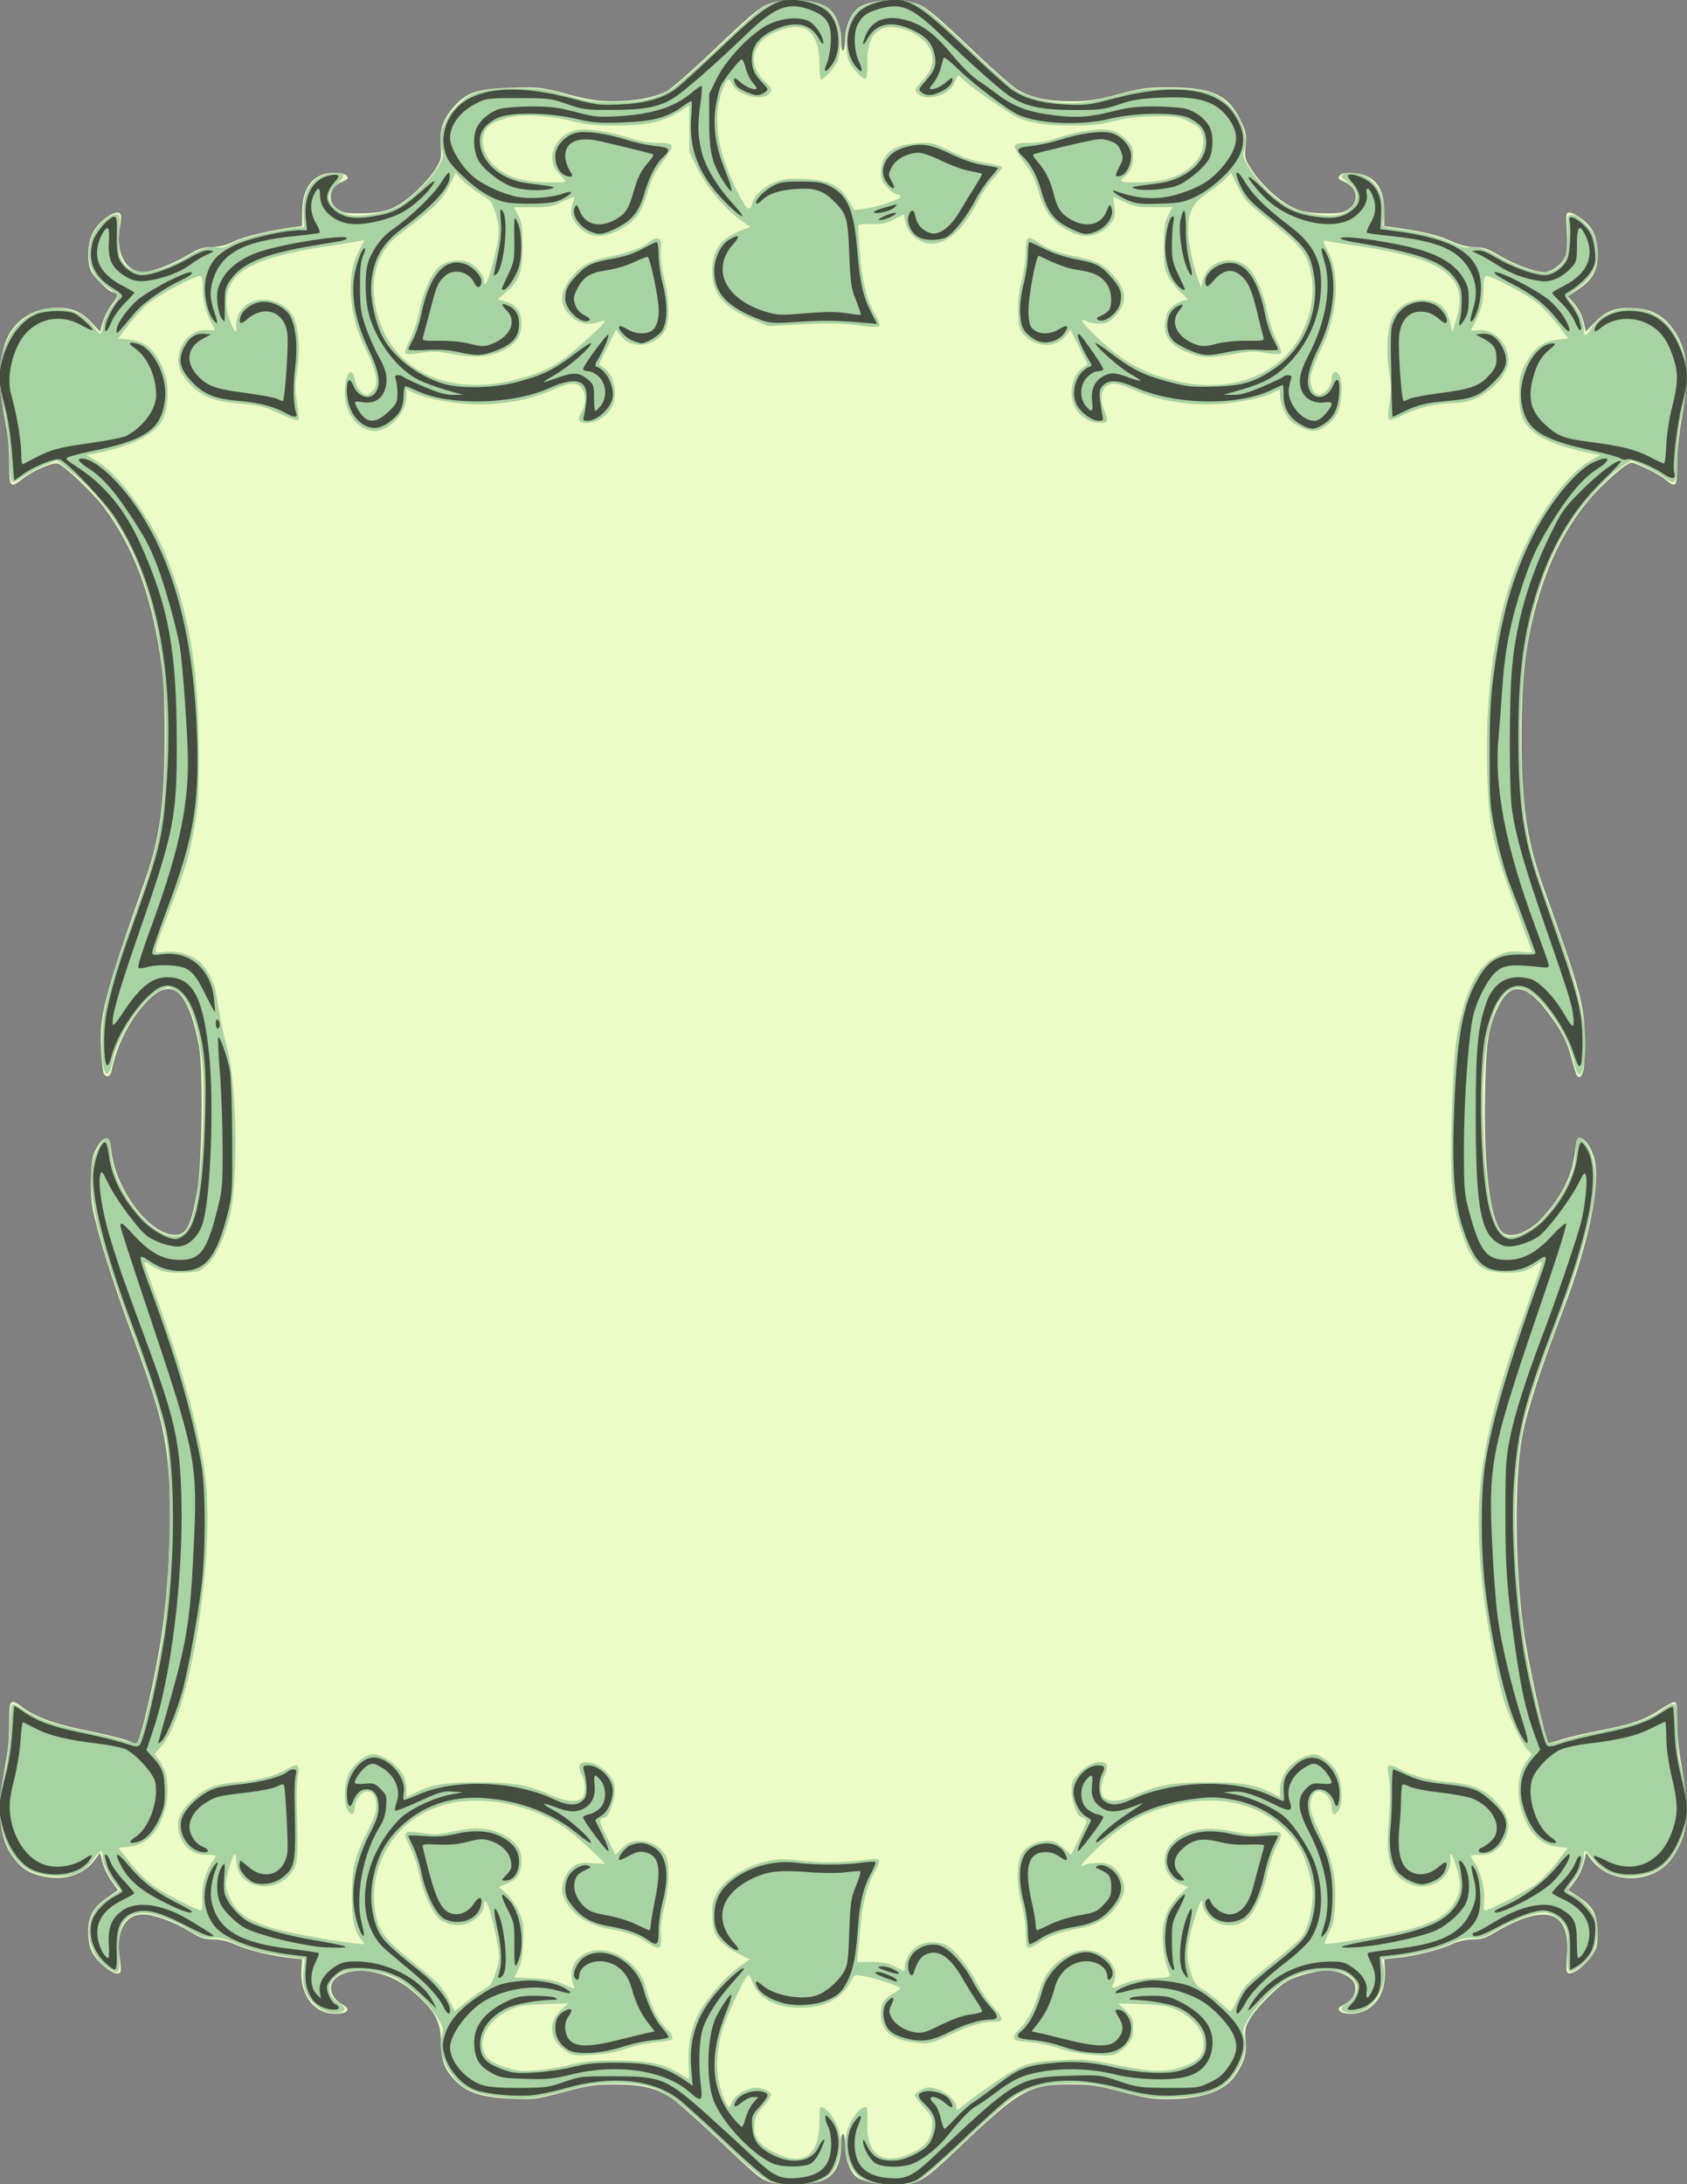 <?xml version="1.0" encoding="UTF-8"?>
<svg version="1.1" viewBox="0 0 721.31 933.69" xmlns="http://www.w3.org/2000/svg">
<rect x="0" y="0" width="721.31" height="933.69" fill="#808080" stroke="none"/>
<g transform="translate(-12.155 -2.362)">
<g transform="matrix(.849 0 0 .849 901.48 56.13)">
<path d="m-660.36 1035.3c-4.571-1.723-6.038-2.955-25.682-21.584-10.049-9.53-20.532-18.808-23.294-20.619-7.719-5.058-15.154-6.842-28.523-6.843-10.17-6e-4 -13.171 0.444-25.944 3.844-13.956 3.715-14.852 3.827-26.5 3.307-14.316-0.639-21.817-2.998-27.453-8.634-5.805-5.805-7.592-10.376-7.665-19.602-0.086-10.861-2.994-16.091-14.483-26.04-11.953-10.351-30.94-13.391-38.704-6.197-4.109 3.807-2.265 10.126 3.881 13.304 4.169 2.156 2.216 4.432-3.804 4.432-10.846 0-17.999-9.336-17.157-22.392l0.329-5.095-7-0.764c-9.07-0.99-21.23-4.061-27.243-6.878-3.029-1.419-6.782-2.255-10.331-2.3-4.628-0.059-6.609-0.71-11.682-3.84-8.164-5.038-18.26-8.731-23.868-8.731-9.205 0-13.825 8.725-11.678 22.054 0.522 3.243 0.635 6.406 0.25 7.029-1.091 1.766-4.783 0.112-9.544-4.276-4.92-4.535-6.549-8.538-6.619-16.257-0.067-7.446 2.553-12.138 9.45-16.923l5.583-3.873-3.337-4.645c-1.835-2.555-3.876-6.785-4.535-9.402l-1.198-4.757-2.402 3.255c-5.581 7.564-14.791 10.797-25.161 8.83-8.709-1.652-12.803-4.481-17.833-12.325-4.77-7.439-6.309-21.145-3.908-34.789 0.912-5.181 2.082-11.896 2.6-14.921s0.944-10.112 0.947-15.75c0.01-11.541 0.558-12.219 6.348-7.803 6.772 5.166 16.446 8.7 32.91 12.023 8.936 1.804 17.99 4.011 20.119 4.904 2.13 0.894 4.235 1.625 4.679 1.625 1.875 0 9.658-33.787 12.9-56 3.763-25.779 5.105-62.955 3.039-84.144-1.879-19.264-5.183-31.064-19.701-70.356-8.394-22.718-15.954-47.153-18.313-59.192-0.671-3.426-1.035-10.573-0.814-16 0.33-8.098 0.832-10.593 2.884-14.308 1.469-2.66 3.308-4.619 4.5-4.791 1.805-0.26 2.127 0.549 3.095 7.774 2.417 18.053 18.026 39.089 30.217 40.724 7.081 0.95 9.403-2.921 12.726-21.208 2.56-14.092 3.189-62.137 0.968-73.93-5.485-29.12-14.33-35.816-27.546-20.854-8.094 9.163-13.896 20.971-16.477 33.534-0.635 3.089-2.946 3.664-4.014 1-0.386-0.963-0.935-6.25-1.221-11.75-0.904-17.404 1.292-25.875 22.04-85 7.801-22.231 9.982-38.792 9.94-75.5-0.022-18.798-0.452-26.301-2.152-37.5-4.888-32.208-13.74-55.493-28.624-75.293-5.486-7.298-20.002-21.045-23.022-21.803-2.653-0.666-12.733 3.695-17.666 7.642-6.263 5.012-6.808 4.429-6.814-7.296 0-5.638-0.478-12.95-1.054-16.25-2.58-14.762-2.98-17.366-3.585-23.337-0.746-7.359 1.059-18.825 3.849-24.454 4.633-9.349 13.746-14.709 25.006-14.709 7.576 0 12.241 2.024 17.377 7.539l4.153 4.46 1.301-4.647c0.716-2.556 2.842-6.665 4.724-9.132 2.673-3.502 3.128-4.671 2.079-5.337-0.74-0.469-1.681-0.859-2.092-0.867-1.463-0.03-8.908-7.415-10.418-10.334-2.289-4.426-1.979-13.72 0.638-19.127 3.292-6.8 12.995-13.148 14.267-9.334 0.224 0.671-0.01 3.484-0.513 6.25-2.31 12.633 2.854 22.53 11.755 22.53 4.296 0 14.603-3.888 22.018-8.306 5.816-3.465 7.967-4.2 12.719-4.343 3.867-0.117 7.456-1.023 11.084-2.798 5.016-2.454 17.677-5.495 29.198-7.013l5-0.659 0.03-7.191c0.052-12.599 5.892-19.691 16.216-19.691 3.233 0 5.451 0.532 6.254 1.5 1.048 1.263 0.678 1.737-2.341 2.998-6.619 2.766-7.857 9.797-2.408 13.684 2.849 2.032 4.361 2.308 12.25 2.233 12.308-0.116 18.175-2.488 27.496-11.118 3.929-3.638 8.431-8.866 10.002-11.618 2.591-4.536 2.805-5.625 2.3-11.654-0.66-7.873 1.315-13.377 7.097-19.777 6.153-6.81 11.735-8.575 28.604-9.045 14.095-0.392 14.879-0.303 28.061 3.197 11.277 2.994 15.236 3.598 23.5 3.586 10.788-0.016 20.194-1.8 26.525-5.029 2.213-1.129 11.932-9.568 21.597-18.754 23.701-22.524 26.146-24.475 32.548-25.963 10.04-2.334 23.052-0.838 27.65 3.18 3.715 3.246 6.072 9.388 6.096 15.89 0.014 3.613 0.4 5.575 1.022 5.191 0.55-0.34 1.01-2.954 1.022-5.809 0.025-5.862 2.541-12.166 6.096-15.272 4.61-4.028 17.598-5.513 27.723-3.169 6.141 1.422 9.419 4.065 33.869 27.314 8.135 7.735 16.815 15.249 19.29 16.698 6.821 3.993 15.047 5.74 26.96 5.725 8.854-0.011 12.619-0.57 23.54-3.496 11.579-3.102 14.366-3.482 25.5-3.475 22.384 0.014 30.37 3.892 36.792 17.864 2.102 4.574 2.385 6.321 1.886 11.665-0.562 6.017-0.426 6.535 3.184 12.121 5.161 7.985 15.121 16.79 22.043 19.486 4.174 1.626 7.88 2.201 14.595 2.264 7.889 0.074 9.401-0.202 12.25-2.233 5.449-3.886 4.211-10.918-2.408-13.684-3.129-1.308-3.417-1.703-2.254-3.103 1.018-1.227 2.652-1.509 6.938-1.199 10.519 0.761 15.475 6.998 15.475 19.476v7.172l8 1.143c12.093 1.727 20.039 3.738 26.096 6.603 3.622 1.714 7.405 2.648 11.188 2.762 4.747 0.144 6.901 0.879 12.715 4.343 7.61 4.534 17.747 8.306 22.321 8.306 4.081 0 9.454-3.948 10.935-8.035 0.847-2.339 1.072-6.472 0.69-12.715-0.529-8.646-0.441-9.25 1.351-9.25 1.054 0 3.948 1.551 6.43 3.447 5.505 4.204 7.774 9.365 7.774 17.688 0 7.973-2.692 12.803-9.742 17.483l-5.329 3.537 2.833 3.227c2.857 3.254 4.583 6.856 5.663 11.815l0.587 2.697 4.876-4.876c5.71-5.71 10.61-7.409 19.697-6.831 9.014 0.574 14.96 3.96 19.929 11.347 6.444 9.58 7.727 20.678 4.564 39.467-2.421 14.382-3.039 20.195-3.058 28.75-0.022 10.36-0.662 11.105-5.817 6.767-3.369-2.835-14.907-8.515-17.299-8.516-2.461-1e-3 -14.672 10.733-21.566 18.958-12.41 14.806-21.33 33.208-27.242 56.201-4.698 18.271-6.374 34.176-6.463 61.34-0.116 35.421 2.477 53.561 11.076 77.486 18.914 52.627 20.771 59.552 20.782 77.514 6e-3 9.892-0.385 14.692-1.334 16.357-1.846 3.241-2.786 1.916-5.122-7.218-2.315-9.053-5.198-14.698-12.367-24.219-10.88-14.45-18.91-15.139-24.993-2.146-4.95 10.575-6.029 18.221-6.452 45.758-0.548 35.595 2.576 60.668 8.353 67.051 3.857 4.262 13.526 0.932 20.804-7.163 10.038-11.165 14.998-21.405 16.241-33.529 0.537-5.237 0.979-6.392 2.449-6.392 2.072 0 5.113 3.993 6.777 8.899 4.19 12.353-1.784 42.513-15.544 78.476-11.567 30.23-18.175 50.703-20.402 63.206-3.94 22.12-3.615 64.972 0.736 96.919 2.34 17.184 10.756 55.226 12.632 57.102 0.222 0.222 3.024-0.498 6.226-1.6 3.203-1.102 11.909-3.165 19.347-4.585 16.047-3.063 22.631-5.338 30.522-10.546 3.225-2.129 6.488-3.87 7.25-3.87 1.08 0 1.391 2.042 1.406 9.25 0.011 5.088 0.483 12.175 1.049 15.75s1.457 9.2 1.979 12.5c3.235 20.431 2.011 29.8-5.316 40.684-9.123 13.551-31.436 14.094-41.095 1.002l-2.416-3.275-1.206 5.025c-0.663 2.764-2.713 6.999-4.555 9.412l-3.349 4.387 4.913 3.183c6.863 4.447 9.286 8.216 9.794 15.232 0.23 3.18 0.115 7.398-0.256 9.375-1.109 5.912-11.576 15.819-14.684 13.898-0.702-0.434-0.832-3.282-0.383-8.358 1.652-18.658-6.143-24.945-23.04-18.585-3.625 1.365-9.34 4.177-12.699 6.25-5.072 3.13-7.053 3.781-11.682 3.84-3.549 0.045-7.301 0.88-10.331 2.3-6.012 2.817-18.173 5.888-27.243 6.878l-7 0.764 0.329 5.095c0.851 13.186-6.416 22.392-17.674 22.392-2.22 0-4.437-0.635-5.13-1.47-1.013-1.22-0.625-1.753 2.28-3.139 5.963-2.844 7.595-9.752 3.132-13.262-6.105-4.802-13.748-5.084-26.315-0.969-5.204 1.704-7.755 3.396-13.864 9.2-4.118 3.912-8.761 9.342-10.317 12.067-2.517 4.407-2.768 5.625-2.266 11.014 0.621 6.664-0.717 11.089-5.401 17.872-5.301 7.676-16.833 11.637-33.97 11.669-7.483 0.014-11.768-0.671-23-3.678-12.001-3.213-15.305-3.703-25.304-3.75-21.168-0.1-25.64 2.397-56.31 31.446-19.478 18.448-20.503 19.029-33.424 18.956-8.466-0.048-15.962-1.632-18.785-3.968-3.064-2.536-5.436-9.131-5.459-15.179-0.012-3.13-0.472-5.969-1.022-6.309-0.618-0.382-1.002 1.407-1.006 4.691-0.012 11.35-3.568 17.315-11.582 19.426-5.947 1.567-20.77 1.575-24.913 0.013z" fill="#edfcc5"/>
<path d="m-659.63 1035.2c-4.22-1.533-8.443-5.108-30.138-25.517-23.063-21.696-27.863-24.055-48.94-24.055-7.297 0-12.133 0.639-19.201 2.539-20.329 5.464-23.479 5.878-35.623 4.681-12.941-1.275-19.873-3.804-24.325-8.875-6.259-7.129-8.92-15.35-7.101-21.937 0.979-3.546 0.799-4.316-2.165-9.233-4.945-8.207-16.307-18.495-23.363-21.156-7.819-2.948-19.64-3.78-24.542-1.726-7.701 3.227-8.764 10.996-2.08 15.206 3.859 2.43 4.098 4.071 0.715 4.92-4.297 1.079-9.966-1.127-13.798-5.37-4.012-4.441-5.176-8.802-4.388-16.44l0.536-5.193-9.156-1.246c-11.802-1.607-19.797-3.701-26.656-6.984-4.083-1.954-6.788-2.568-10.5-2.382-4.371 0.218-5.91-0.303-12.239-4.148-9.056-5.502-19.903-9.133-24.632-8.246-8.363 1.569-11.204 7.282-10.331 20.769 0.658 10.16 0.062 10.729-6.484 6.193-5.691-3.944-9.174-11.727-8.627-19.279 0.515-7.117 3.297-11.27 10.758-16.057l5.057-3.245-2.655-3.145c-3.408-4.036-6.296-10.383-6.324-13.895-0.031-3.826-1.145-3.447-4.703 1.599-4.652 6.599-10.447 9.016-20.258 8.448-14.027-0.812-21.924-8.127-25.668-23.774-2.251-9.41-1.901-14.615 2.187-32.523 0.753-3.3 1.478-11.339 1.61-17.864 0.168-8.279 0.612-12.006 1.47-12.336 0.677-0.26 3.178 0.868 5.558 2.505 6.989 4.809 15.395 7.815 29.782 10.65 7.425 1.463 16.328 3.576 19.785 4.696 3.457 1.119 6.885 1.805 7.618 1.524 2.241-0.86 9.678-32.203 12.973-54.675 3.772-25.723 4.732-80.847 1.702-97.741-1.955-10.9-7.688-29.27-16.656-53.371-18.635-50.081-24.108-74.485-19.889-88.691 1.661-5.592 5.513-10.905 7.166-9.883 0.565 0.349 1.252 3.771 1.526 7.604 1.132 15.821 16.542 37.787 28.83 41.096 8.154 2.196 11.54-2.204 14.394-18.703 3.121-18.045 4.461-55.066 2.545-70.312-2.427-19.307-6.949-30.997-13.254-34.259l-3.758-1.945-4.741 2.352c-8.465 4.199-20.597 22.611-23.218 35.233-2.468 11.886-5.428 6.683-5.336-9.381 0.094-16.56 2.83-27.273 16.857-66 12.046-33.259 14.082-44.092 15.133-80.5 1.908-66.154-14.688-114.85-48.241-141.55l-6.541-5.205-6.46 2.746c-3.553 1.51-8.296 4.075-10.538 5.7-2.243 1.625-4.638 2.739-5.323 2.476-0.879-0.337-1.298-3.874-1.423-12.035-0.122-7.901-0.965-15.271-2.664-23.297-2.805-13.247-3.049-20.181-1.008-28.724 3.904-16.347 17.407-25.876 32.303-22.796 6.259 1.294 10.344 3.993 14.291 9.443 3.055 4.217 3.301 4.077 4.391-2.485 0.34-2.05 2.201-5.799 4.134-8.332 1.933-2.533 3.377-4.98 3.209-5.438-0.168-0.458-2.536-2.365-5.261-4.236-8.731-5.995-11.49-14.702-7.95-25.092 1.803-5.291 8.367-11.675 12.005-11.675 2.199 0 2.23 0.169 1.684 9.313-0.64 10.725 0.951 15.723 5.801 18.231 5.873 3.037 16.817 0.726 27.942-5.901 7.408-4.413 11.675-5.79 15.638-5.046 2.35 0.441 4.264 0.052 6.638-1.348 5.977-3.526 21.769-7.493 33.697-8.464l3.5-0.285-0.337-6.66c-0.605-11.984 4.919-19.661 14.834-20.613 6.41-0.616 6.975 0.928 2.055 5.609-2.671 2.54-4.053 4.725-4.053 6.407 0 3.666 5.812 8.458 11.248 9.273 5.544 0.831 15.802-0.992 22.409-3.984 6.243-2.827 17.885-14.054 21.633-20.861 2.412-4.382 2.556-5.219 1.543-9.006-1.791-6.697 0.947-14.453 7.466-21.149 7.224-7.42 12.699-9.023 30.701-8.989 12.439 0.023 14.404 0.295 25 3.458 10.354 3.091 12.696 3.431 23.5 3.413 13.368-0.023 20.694-1.562 28.103-5.904 2.531-1.483 12.993-10.647 23.25-20.365 10.256-9.717 20.223-18.821 22.148-20.23 8.006-5.862 22.316-6.548 32.833-1.574 1.283 0.607 3.522 3.132 4.975 5.611 2.218 3.785 2.644 5.715 2.654 12.037 8e-3 5.111-0.516 8.499-1.632 10.549-1.833 3.369-6.634 8.479-7.966 8.479-0.475 0-0.864-3.505-0.864-7.788 0-14.888-6.09-21.101-17.407-17.758-6.812 2.012-11.194 4.844-13.599 8.787-3.627 5.948-2.253 12.331 3.916 18.196 3.545 3.37 3.665 3.845 1.518 5.992-3.668 3.668-15.801 0.438-18.21-4.848-1.728-3.792-2.848-3.195-5.013 2.67-5.542 15.014-2.354 33.416 9.571 55.25 2.969 5.437 4.338 5.9 5.425 1.835 1.031-3.854 5.348-7.896 11.058-10.352 4.25-1.828 6.512-2.11 14.665-1.823 12.634 0.445 18.179 3.037 22.575 10.556l3 5.131 4.5-0.561c6.49-0.809 18.276-4.614 18.756-6.056 0.226-0.677-0.347-1.231-1.273-1.231s-3.213-1.53-5.083-3.4c-2.774-2.774-3.4-4.164-3.4-7.55 0-9.382 5.82-14.139 18.172-14.854 7.712-0.446 8.063-0.363 17.16 4.093 6.755 3.309 11.519 4.891 17.477 5.803 4.505 0.69 8.19 1.692 8.19 2.227 0 0.535-1.99 3.1-4.422 5.7s-5.758 7.375-7.392 10.61c-7.95 15.749-16.788 23.327-25.571 21.926-5.429-0.866-10.45-5.667-11.266-10.775-0.333-2.08-0.66-3.78-0.727-3.777-0.067 2e-3 -2.372 1.15-5.122 2.551-4.063 2.07-6.218 2.505-11.5 2.32-5.069-0.177-6.499 0.087-6.496 1.199 2e-3 0.784 0.366 6.518 0.808 12.742 0.986 13.887 3.741 25.105 7.755 31.582 1.888 3.046 2.681 5.253 2.099 5.836s-3.722 0.536-8.301-0.122c-9.587-1.379-18.403-1.532-34.364-0.597l-13 0.761-7.702-3.212c-15.095-6.294-20.733-12.943-20.776-24.499-0.039-10.456 4.381-16.634 14.702-20.552l4.552-1.728-4.502-3.098c-7.84-5.394-17.45-16.73-22.049-26.01l-4.224-8.524v-23.554l-2.414 1.581c-10.279 6.731-17.428 8.499-34.586 8.557-10.076 0.034-14.912-0.438-21.5-2.096-12.498-3.145-26.086-3.84-33.417-1.709-7.692 2.236-10.247 4.018-11.588 8.084-1.638 4.963 0.332 11.144 4.955 15.546 4.734 4.508 9.555 6.797 16.819 7.987 6.877 1.126 19.232 1.253 19.232 0.197 0-0.414-1.298-1.978-2.884-3.475-7.791-7.353-2.27-20.576 9.316-22.313 5.358-0.803 16.491 0.959 26.349 4.17 4.623 1.506 9.654 2.372 13.781 2.372 4.717 0 6.651 0.393 7.05 1.431 0.309 0.806-1.648 4.298-4.485 7.999-3.865 5.043-5.657 8.643-7.716 15.506-3.204 10.677-6.141 14.576-14.226 18.885-8.934 4.762-15.905 3.865-21.482-2.761-2.841-3.376-3.4-7.096-1.728-11.494 0.536-1.411 0.816-2.565 0.621-2.565-0.195 0-2.996 1.22-6.225 2.711-5.063 2.338-7.134 2.707-15.051 2.677l-9.18-0.035 2.18 4.073c1.878 3.508 2.18 5.669 2.18 15.573 0 13.269-1.441 17.226-8.462 23.235l-4.031 3.45 3.943 1.181c5.407 1.62 8.051 5.241 8.046 11.018-5e-3 6.539-2.655 10.31-9.662 13.75-6.844 3.361-14.103 3.747-26.608 1.416-6.264-1.168-9.08-1.225-14.497-0.297-4.056 0.695-7.086 0.789-7.636 0.239-0.551-0.551 0.297-3.21 2.136-6.703 1.677-3.184 3.808-9.615 4.736-14.29 2.077-10.467 6.553-20.163 10.656-23.085 4.075-2.901 10.66-3.598 14.626-1.546 3.707 1.917 7.254 6.204 7.254 8.766 0 4.287 1.92 1.342 3.836-5.885 4.19-15.801 4.515-19.737 2.246-27.207-1.944-6.401-2.333-6.915-7.814-10.312-3.172-1.966-7.28-5.146-9.129-7.065l-3.361-3.49-3.447 6.89c-3.516 7.029-6.787 10.176-25.656 24.686-12.136 9.333-15.443 26.427-8.634 44.627 9.184 24.548 35.483 35.704 66.459 28.193 12.424-3.013 18.181-5.454 25.933-10.996 6.134-4.385 20.567-17.617 20.567-18.856 0-0.369-1.154-0.233-2.565 0.304-5.103 1.94-10.124 1.187-13.839-2.075-6.841-6.006-6.857-12.78-0.049-20.734 5.087-5.943 9.023-7.968 19.645-10.104 9.112-1.833 16.428-4.695 19.984-7.816 0.922-0.809 2.497-1.313 3.5-1.119 1.57 0.303 1.778 1.19 1.495 6.362-0.209 3.813 0.431 8.985 1.75 14.152 2.46 9.636 2.731 21.148 0.594 25.28-4.527 8.755-17.234 10.386-22.753 2.921l-2.165-2.929-8.599 17.537 2.625 1.923c5.377 3.94 7.093 14.252 3.383 20.336-2.613 4.286-7.602 7.232-12.255 7.237-4.202 4e-3 -4.788-1.556-2.25-5.996 2.174-3.804 1.88-9.62-0.613-12.113-2.671-2.671-6.028-2.215-16.041 2.181-10.785 4.735-26.464 7.253-40.163 6.45-11.093-0.65-23.201-3.183-28.625-5.988l-3.058-1.581v3.791c0 7.984-8.516 17.26-15.846 17.26-8.324 0-15.154-8.685-15.154-19.269 0-9.705 3.802-14.318 5.12-6.211 0.575 3.537 3.733 7.48 5.991 7.48 0.489 0 1.845-0.956 3.014-2.124 3.124-3.124 2.016-9.645-3.508-20.644-8.577-17.077-10.1-37.124-3.756-49.425l3.101-6.013-2.367 0.594c-1.302 0.327-8.606 1.498-16.231 2.602-24.93 3.611-40.32 8.78-46.253 15.538-5.413 6.165-6.207 13.418-2.523 23.063 1.793 4.694 3.432 5.961 2.689 2.079-0.245-1.282 0.24-3.972 1.079-5.978 4.194-10.038 19.649-10.437 26.793-0.691 3.638 4.964 4.764 17.591 2.688 30.16-0.912 5.52-0.884 8.764 0.126 14.984 0.709 4.366 1.01 8.217 0.67 8.558-0.341 0.341-4.11-0.982-8.376-2.94-9.301-4.268-10.774-4.63-23.248-5.714-12.774-1.11-19.864-4.726-26.076-13.301-7.121-9.83 0.589-24.538 12.328-23.519 2.067 0.18 3.621 0.089 3.452-0.201-4.433-7.613-6.144-13.092-6.176-19.772-0.028-5.754-0.343-7.247-1.535-7.254-2.871-0.016-21.532 9.996-26.322 14.123-2.652 2.285-7.077 7.129-9.834 10.765l-5.012 6.611 5.412 0.5c8.901 0.822 14.499 6.309 18.262 17.899 2.214 6.819 1.452 17.623-1.629 23.106-3.877 6.899-15.903 12.884-32.248 16.05l-5.87 1.137 4.87 2.789c6.583 3.771 14.896 12.721 22.376 24.093 7.623 11.59 10.7 17.626 15.39 30.185 9.867 26.426 14.007 53.573 14.065 92.241 0.034 22.837-0.234 27.46-2.209 38-3.083 16.459-3.942 19.359-11.991 40.5-9.746 25.599-9.449 22.918-2.473 22.285 6.163-0.559 13.311 1.685 17.528 5.502 3.216 2.91 7.054 10.362 7.803 15.147 2.006 12.828 3.331 19.37 5.582 27.566 5.002 18.21 5.72 67.97 1.234 85.5-2.905 11.35-6.878 19.746-11.354 23.995-3.475 3.298-4.131 3.515-11.665 3.857-8.236 0.374-11.969-0.517-17.166-4.095-1.512-1.041-2.75-1.476-2.75-0.967 0 0.51 1.734 5.603 3.853 11.318 14.387 38.797 23.502 71.201 26.693 94.891 5.508 40.892-7.61 122.26-22.205 137.74l-3.28 3.478 2.437 3.196c5.438 7.13 5.714 20.264 0.653 31.079-3.594 7.68-8.85 11.708-16.31 12.498l-4.843 0.513 5.864 7.509c3.353 4.294 8.493 9.354 12.005 11.817 5.694 3.994 21.727 12.174 23.862 12.174 0.521 0 0.734-2.423 0.481-5.479-0.497-5.991 1.618-14.067 4.885-18.655 1.048-1.471 1.905-2.943 1.905-3.27s-2.216-0.596-4.923-0.596c-5.724 0-10.431-3.211-12.713-8.671-2.984-7.142-1.323-12.346 6.134-19.22 6.519-6.009 11.389-7.885 22.527-8.676 9.733-0.691 18.955-3.113 24.783-6.507 5.654-3.292 6.583-2.741 5.599 3.324-0.468 2.888-0.761 8.175-0.65 11.75 0.772 24.848 0.612 30.58-0.948 34.118-6.269 14.213-28.649 12.373-29.382-2.416-0.292-5.901-1.112-5.46-3.357 1.806-2.689 8.705-2.612 11.01 0.577 17.41 3.229 6.48 8.437 10.069 19.853 13.684 7.5 2.374 28.452 6.341 42 7.951 5.823 0.692 5.951 0.657 4.334-1.17-3.958-4.474-5.336-10.436-5.287-22.883 0.053-13.754 1.48-19.752 7.491-31.5 4.592-8.974 5.393-11.891 4.528-16.499-0.922-4.917-4.934-5.938-8.238-2.097-1.281 1.489-2.329 4.005-2.329 5.592 0 3.802-1.483 4.579-3.432 1.798-2.212-3.158-2.024-13.194 0.345-18.41 1.887-4.156 6.759-8.598 10.764-9.812 4.45-1.35 13.688 4.456 16.913 10.628 0.776 1.485 1.411 4.532 1.411 6.77v4.07l3.78-1.929c8.844-4.512 14.936-5.562 32.22-5.555 18.245 8e-3 25.035 1.191 37.023 6.453 7.537 3.308 13.012 3.812 15.406 1.419 1.949-1.949 1.988-8.077 0.071-11.429-3.12-5.457-1.014-7.754 5.499-6 2.31 0.622 5.191 2.575 7.393 5.013 3.088 3.418 3.605 4.677 3.586 8.741-0.021 4.607-3.064 13.231-4.679 13.262-0.439 8e-3 -1.411 0.403-2.158 0.877-1.083 0.686-0.489 2.617 2.921 9.5l4.28 8.638 2.962-3.029c3.45-3.529 6.327-4.448 11.679-3.73 4.422 0.593 8.145 3.049 10.433 6.883 2.304 3.86 2.058 16.071-0.524 26.033-1.429 5.513-1.97 10.049-1.679 14.074 0.521 7.209-0.664 8.08-5.989 4.403-5.442-3.758-10.5-5.63-19.478-7.208-12.204-2.146-20.945-8.473-23.845-17.26-1.467-4.444 1.063-11.32 5.265-14.312 2.562-1.825 3.961-2.066 9.422-1.628 3.527 0.283 6.413 0.373 6.413 0.201 0-0.555-11.338-11.118-16.475-15.347-11.814-9.729-30.308-16.155-47.025-16.341-10.505-0.117-17.594 1.338-26.198 5.376-20.123 9.444-31.154 34.001-24.869 55.356 2.025 6.881 5.53 10.693 22.147 24.087 8.47 6.828 10.561 9.107 13.43 14.639l3.397 6.552 5.484-4.467c3.016-2.457 7.213-5.444 9.325-6.639 3.362-1.901 4.104-3.029 5.946-9.04 2.055-6.707 2.065-7.069 0.417-15.5-2.126-10.876-4.435-18.925-5.645-19.673-0.514-0.318-0.934 0.513-0.934 1.847 0 3.439-3.299 7.196-7.953 9.058-4.402 1.761-8.819 1.347-13.363-1.253-3.831-2.192-9.268-13.568-11.283-23.612-0.883-4.4-2.982-10.605-4.663-13.79-3.919-7.42-3.27-8.122 6.159-6.659 6.098 0.946 8.429 0.851 14.915-0.611 10.633-2.396 17.542-2.242 23.945 0.533 7.424 3.218 11.243 7.841 11.243 13.611 0 6.344-2.11 9.842-7.152 11.86l-4.229 1.692 3.746 3.431c2.06 1.887 4.887 5.925 6.283 8.974 2.271 4.96 2.501 6.562 2.195 15.251-0.257 7.298-0.855 10.732-2.405 13.834l-2.063 4.125 9.62 0.463c7.624 0.367 10.823 1.014 15.417 3.117 4.886 2.237 5.678 2.38 5.04 0.911-5.819-13.403 9.161-23.321 23.126-15.311 7.001 4.016 11.063 8.974 12.962 15.823 2.975 10.732 6.332 17.139 11.344 21.65 1.164 1.048 2.116 2.668 2.116 3.602 0 1.397-1.368 1.804-7.75 2.306-4.263 0.335-11.125 1.783-15.25 3.217-5.154 1.792-10.545 2.788-17.233 3.183-9.247 0.547-9.925 0.448-13.594-1.98-8.104-5.363-9.117-14.234-2.343-20.513l3.669-3.401-12 0.378c-9.777 0.308-12.926 0.797-17 2.64-12.68 5.736-18.036 17.645-11.22 24.947 1.173 1.256 5.213 3.22 8.98 4.364 5.764 1.751 8.224 1.968 15.544 1.371 4.783-0.39 12.521-1.668 17.196-2.84 6.887-1.727 11.346-2.118 23.5-2.06 16.276 0.077 23.681 1.699 31.729 6.949 2.051 1.338 3.851 2.432 4 2.432 0.149 1e-4 0.116-3.757-0.075-8.349-0.401-9.677 1.551-18.725 5.529-25.626 4.426-7.679 13.013-17.516 19.263-22.067l5.965-4.344-6.169-3.057c-3.621-1.794-7.417-4.636-9.19-6.88-2.608-3.302-3.071-4.815-3.388-11.091-0.295-5.845 0.033-8.052 1.675-11.271 3.831-7.509 13.368-13.871 25.426-16.961 5.462-1.4 7.69-1.44 17.977-0.326 10.954 1.186 20.502 1.003 33.507-0.641 4.607-0.583 5.25-0.447 5.25 1.107 0 0.974-0.909 3.241-2.019 5.038-3.509 5.678-6.019 14.638-6.993 24.969-0.519 5.5-1.182 12.362-1.474 15.25l-0.531 5.25h7.36c5.908 0 8.277 0.488 12.009 2.472 4.496 2.391 4.649 2.406 4.649 0.468 0-3.806 2.891-8.903 6.19-10.914 4.295-2.619 11.268-2.653 15.493-0.077 4.176 2.546 10.391 10.497 14.872 19.024 1.979 3.767 5.589 9.016 8.022 11.666 5.467 5.955 5.595 7.354 0.673 7.386-6.176 0.04-12.211 1.818-22.602 6.657-9.375 4.366-10.163 4.559-16.276 3.989-12.744-1.19-18.396-5.771-18.349-14.87 0.025-4.92 1.932-7.807 6.761-10.234 1.806-0.908 3.038-2.046 2.739-2.53-0.661-1.07-11.218-4.534-17.875-5.866-4.804-0.961-4.87-0.939-6.5 2.165-4.771 9.087-13.371 13.666-25.669 13.666-12.296 0-20.996-4.553-24.068-12.597-1.649-4.319-1.866-4.506-3.198-2.767-1.924 2.51-8.986 17.617-11.238 24.039-3.05 8.698-4.208 19.102-2.981 26.78 0.965 6.038 4.212 14.545 5.552 14.545 0.277 0 0.932-1.125 1.455-2.499 1.103-2.9 6.113-6.232 10.665-7.093 3.337-0.631 8.399 1.205 9.078 3.292 0.215 0.66-1.494 3.245-3.798 5.744-3.217 3.49-4.291 5.532-4.627 8.8-0.676 6.558 2.006 10.587 9.651 14.506 14.677 7.521 23.032 2.056 23.032-15.066 0-4.226 0.255-7.684 0.566-7.684 3.736 0 9.243 8.586 10.089 15.73 0.775 6.54-1.702 15.019-5.368 18.38-1.533 1.405-4.639 3.08-6.903 3.722-5.171 1.467-18.825 1.314-23.158-0.26zm49.603 0.073c-7.327-2.286-11.841-9.761-11.82-19.573 0.016-7.63 6.073-18.072 10.482-18.072 0.669 0 0.911 2.691 0.67 7.462-0.838 16.593 7.741 22.603 22.381 15.677 7.009-3.316 9.609-6.669 10.237-13.202 0.417-4.335 0.161-4.938-4.168-9.812-2.537-2.856-4.612-5.635-4.612-6.176 0-0.54 1.559-1.726 3.465-2.635 2.973-1.418 4.062-1.474 7.667-0.394 4.943 1.481 9.867 6.02 9.867 9.095 0 1.977 0.422 1.819 4.75-1.777 2.612-2.171 9.815-7.351 16.006-11.512 12.862-8.644 15.734-9.541 33.244-10.39 9.882-0.479 13.259-0.195 24 2.018 19.159 3.947 26.403 4.325 34.691 1.808 10.037-3.049 13.188-7.367 11.339-15.542-1.131-5.001-6.821-10.834-13.422-13.76-4.127-1.829-7.41-2.341-17.107-2.668l-12-0.404 3.75 3.655c3.402 3.315 3.75 4.146 3.75 8.953 0 4.713-0.391 5.701-3.539 8.943-1.947 2.004-4.703 3.936-6.125 4.293-4.91 1.232-19.607-0.442-27.335-3.115-4.125-1.426-10.988-2.868-15.25-3.203-6.382-0.502-7.75-0.909-7.75-2.306 0-0.933 0.952-2.554 2.116-3.602 4.194-3.775 7.739-10.141 10.273-18.45 3.019-9.899 6.592-14.756 13.966-18.985 6.407-3.675 12.195-3.911 17.856-0.73 5.969 3.355 8.459 9.771 5.753 14.826-1.323 2.471-0.349 2.434 5.645-0.217 3.4-1.504 7.669-2.298 14.181-2.639 8.072-0.422 9.226-0.702 8.643-2.098-4.238-10.132-4.707-23.841-1.081-31.611 1.283-2.75 4.177-6.662 6.429-8.693l4.096-3.692-3.406-1.124c-8.554-2.823-11.442-13.538-5.479-20.33 6.511-7.416 17.458-9.529 32.195-6.216 6.482 1.457 8.822 1.553 14.915 0.607 9.43-1.463 10.079-0.762 6.159 6.659-1.682 3.184-3.791 9.39-4.687 13.79-1.845 9.064-6.195 19.136-9.658 22.361-3.867 3.602-9.442 4.593-14.653 2.602-4.578-1.748-8.255-6.16-8.262-9.914-7e-3 -3.731-1.866-0.099-4.325 8.45-3.927 13.652-4.224 18.083-1.736 25.823 1.892 5.883 2.648 6.972 6.298 9.073 2.281 1.313 6.317 4.417 8.969 6.897 2.652 2.48 4.975 4.329 5.164 4.108 0.189-0.221 1.567-2.876 3.064-5.901 3.524-7.124 3.912-7.532 18.063-19 6.6-5.349 12.77-10.591 13.712-11.649 2.73-3.069 4.727-8.769 5.817-16.601 0.869-6.248 0.725-8.395-1.022-15.224-2.849-11.14-5.43-15.925-12.425-23.033-13.237-13.451-33.332-18.001-55.791-12.633-15.944 3.811-25.125 8.965-38.672 21.709-7.859 7.393-10.22 10.625-6.184 8.465 1.064-0.569 4.148-1.035 6.854-1.035 5.716 0 9.326 2.636 11.835 8.641 1.845 4.415 1.243 7.24-2.793 13.105-4.124 5.995-10.38 9.77-18.605 11.229-9.619 1.706-15.084 3.604-20.225 7.023-6.595 4.386-7 4.14-7-4.252 0-4.255-0.827-10.144-2-14.247-2.672-9.344-2.727-21.796-0.114-26.08 2.324-3.812 7.611-6.42 13.013-6.42 3.28 0 4.871 0.7 7.986 3.515l3.89 3.515 4.266-8.611c3.473-7.01 4.005-8.776 2.863-9.499-0.772-0.489-1.731-0.895-2.133-0.904-1.759-0.037-4.77-8.227-4.77-12.973 0-4.381 0.47-5.557 3.608-9.03 3.675-4.067 9.675-6.609 12.785-5.415 1.997 0.766 2.019 2.172 0.107 6.748-4.874 11.665 1.645 15.735 15.477 9.664 11.988-5.261 18.777-6.445 37.023-6.453 17.283-7e-3 23.376 1.043 32.22 5.555l3.78 1.929v-3.552c0-7.232 4.79-13.833 12.323-16.979 2.151-0.899 4.775-1.308 6-0.937 4.004 1.214 8.876 5.655 10.763 9.812 2.369 5.217 2.557 15.252 0.345 18.41-2.013 2.874-3.432 1.973-3.432-2.179 0-3.729-3.416-7.615-6.693-7.615-2.76 0-4.744 4.858-3.875 9.491 0.364 1.938 2.669 7.683 5.122 12.767 5.78 11.974 7.765 21.341 7.194 33.937-0.356 7.857-0.933 10.693-3.047 14.964-1.434 2.898-2.432 5.445-2.216 5.661 0.832 0.832 35.042-5.037 43.283-7.425 11.974-3.47 17.968-6.921 21.396-12.321 4.07-6.41 4.393-9.738 1.796-18.484-1.231-4.145-2.565-7.334-2.965-7.087-0.4 0.247-0.52 1.539-0.266 2.869 0.742 3.882-2.536 9.489-6.828 11.678-4.873 2.486-9.946 2.478-14.848-0.022-8.253-4.21-10.783-11.484-9.544-27.433 1.082-13.929 1.114-21.273 0.114-26.845-0.749-4.178-0.642-4.75 0.894-4.75 0.96 0 3.149 0.844 4.864 1.876 5.3 3.189 15.705 5.927 25.118 6.609 12.905 0.935 19.918 4.588 26.649 13.879 4.623 6.383 3.365 14.501-3.09 19.933-2.539 2.137-4.245 2.703-8.136 2.703-2.708 0-4.923 0.235-4.923 0.521s1.123 2.218 2.496 4.293c2.859 4.32 4.934 13.932 4.197 19.436-0.331 2.47-0.106 3.75 0.659 3.75 2.078 0 21.021-9.854 25.84-13.442 2.581-1.921 7.176-6.771 10.211-10.776l5.519-7.282-4.804-0.513c-7.358-0.786-12.325-4.63-16.231-12.563-5.298-10.763-5.031-23.601 0.647-31.055l2.385-3.131-2.115-1.869c-2.433-2.15-8.668-14.966-11.731-24.111-2.929-8.747-8.723-38.268-10.55-53.758-5.971-50.617-1.863-78.608 21.062-143.5 10.002-28.312 9.377-25.808 5.829-23.36-5.334 3.68-9.033 4.59-17.132 4.214-11.776-0.546-15.532-4.319-21.142-21.237-4.533-13.669-5.485-24.759-4.731-55.117 0.742-29.874 1.795-41.112 5.064-53.996 4.127-16.271 9.819-25.375 18.289-29.252 4.547-2.082 6.475-2.417 11.357-1.974 3.234 0.293 5.88 0.367 5.88 0.163s-2.763-7.699-6.141-16.655c-13.888-36.83-15.729-45.151-16.559-74.853-0.985-35.249 3.099-68.209 11.716-94.559 8.714-26.645 26.25-53.345 40.309-61.374l4.915-2.807-5.87-1.172c-13.623-2.72-23.721-6.699-28.524-11.237-5.051-4.773-6.339-8.499-6.343-18.353-3e-3 -8.12 0.311-9.682 2.996-14.902 4.088-7.946 8.816-11.606 16.021-12.403l5.642-0.624-5.01-6.611c-2.755-3.636-7.179-8.48-9.832-10.765-4.786-4.124-23.446-14.137-26.322-14.125-1.189 5e-3 -1.512 1.507-1.559 7.254-0.055 6.835-1.198 10.506-6.197 19.909-0.194 0.364 1.36 0.453 3.452 0.198 7.844-0.958 15.252 6.404 15.288 15.193 0.02 4.979-3.945 10.785-10.785 15.791-5.424 3.97-10.625 5.635-17.698 5.668-7.569 0.035-17.526 2.468-24.495 5.986-3.771 1.904-6.614 2.793-7.165 2.243-0.551-0.551-0.441-3.773 0.277-8.122 0.942-5.703 0.921-8.943-0.101-15.511-1.793-11.527-1.008-23.072 1.924-28.288 2.924-5.202 8.354-8.319 14.495-8.319 8.236 0 12.936 4.003 14.455 12.31l0.766 4.19 2.232-7c4.616-14.474-0.926-23.816-17.538-29.562-8.034-2.779-20.66-5.492-34.351-7.38-6.325-0.872-12.454-1.842-13.621-2.155-2.011-0.54-1.963-0.251 0.947 5.62 6.142 12.391 4.621 31.969-3.823 49.207-2.563 5.232-4.867 11.258-5.121 13.391-0.52 4.375 1.298 8.694 3.869 9.189 2.602 0.501 6.748-4.233 6.748-7.705 0-3.71 1.86-5.017 3.652-2.566 1.888 2.581 1.71 13.517-0.301 18.543-1.956 4.888-8.316 9.918-12.541 9.918-3.337 0-9.532-2.927-12.022-5.68-2.441-2.699-4.788-8.736-4.788-12.313v-3.058l-3.058 1.581c-5.424 2.805-17.532 5.338-28.625 5.988-13.699 0.803-29.378-1.715-40.163-6.45-10.013-4.396-13.369-4.852-16.041-2.181-2.5 2.5-2.72 6.724-0.613 11.767 2.298 5.5 1.998 6.346-2.25 6.342-7.661-8e-3 -14.239-6.831-14.246-14.778-5e-3 -5.508 2.047-10.36 5.421-12.818l2.672-1.946-8.703-17.478-2.197 2.972c-4.667 6.312-14.694 6.317-20.738 9e-3 -2.704-2.822-2.988-3.791-3.297-11.272-0.246-5.941 0.234-10.424 1.75-16.351 1.149-4.492 2.089-11.129 2.089-14.75 0-7.35 0.978-8.139 5.846-4.718 5.28 3.711 9.602 5.363 18.942 7.242 10.42 2.096 14.426 4.094 19.268 9.608 6.897 7.856 7.177 13.853 0.952 20.397-3.156 3.318-4.315 3.887-7.918 3.887-2.321 0-5.13-0.486-6.24-1.081-4.622-2.474-2.741 0.595 4.71 7.683 13.59 12.928 23.37 18.339 40.441 22.374 21.458 5.073 41.547 0.42 54.791-12.691 9.629-9.531 15.209-26.032 13.206-39.051-1.82-11.835-4.713-15.892-19.998-28.048-12.592-10.014-13.742-11.219-17.103-17.919l-3.603-7.183-2.897 3.035c-1.593 1.669-5.565 4.82-8.827 7.002-7.419 4.964-9.839 9.588-9.881 18.879-0.027 6.015 2.666 18.758 5.41 25.602l1.162 2.898 0.955-3.5c2.543-9.323 13.493-12.904 21.665-7.085 4.085 2.909 8.528 12.564 10.623 23.085 0.933 4.685 3.067 11.098 4.755 14.29 1.847 3.492 2.7 6.152 2.149 6.703-0.551 0.551-3.591 0.454-7.662-0.243-5.32-0.911-8.283-0.875-13.997 0.17-13.436 2.458-17.717 2.462-24.249 0.021-8.318-3.11-12.5-7.646-12.5-13.561 0-2.463 0.655-5.745 1.456-7.294 1.381-2.671 6.808-6.085 9.673-6.085 0.73 0-0.351-1.383-2.402-3.074-2.051-1.69-4.966-5.178-6.478-7.75-2.572-4.375-2.748-5.417-2.732-16.176 0.015-9.845 0.329-12.086 2.18-15.573l2.163-4.073-9.18 0.035c-7.872 0.03-10-0.344-14.933-2.623l-5.752-2.657 0.615 5.235c0.548 4.661 0.33 5.574-1.986 8.326-5.322 6.325-12.672 7.877-19.884 4.198-9.78-4.989-13.057-9.232-16.693-21.61-1.515-5.156-3.58-9.137-7.168-13.819-2.841-3.706-4.801-7.201-4.491-8.007 0.403-1.049 2.38-1.431 7.406-1.431 4.636 0 9.1-0.775 13.781-2.392 9.159-3.164 20.509-4.972 26.024-4.145 3.243 0.486 5.534 1.696 8.427 4.448 3.536 3.364 3.974 4.299 3.974 8.501 0 5.136-1.29 8.36-4.159 10.396-1.013 0.719-1.841 1.731-1.841 2.25 0 1.213 11.81 1.208 19.232-7e-3 14.904-2.441 24.544-12.738 21.726-23.205-0.856-3.18-1.832-4.126-6.73-6.532-5.324-2.614-6.541-2.806-17.228-2.715-8.442 0.072-13.893 0.707-20.5 2.388-7.183 1.828-11.641 2.283-22.084 2.253-14.862-0.043-23.346-1.742-30.045-6.014-10.142-6.468-21.077-14.283-23.308-16.659-1.326-1.411-2.692-2.566-3.036-2.566-0.344 0-1.197 1.582-1.896 3.516-2.318 6.411-14.485 10.065-18.552 5.572-1.657-1.831-1.584-2.077 1.701-5.75 4.516-5.05 5.72-7.496 5.72-11.624 0-6.871-7.211-13.516-16.926-15.598-10.609-2.274-16.323 4.113-15.955 17.831 0.114 4.234-0.229 7.59-0.795 7.778-1.3 0.433-6.067-4.367-8.147-8.204-1.095-2.021-1.644-5.504-1.657-10.521-0.021-8.058 2.264-13.739 6.829-16.975 5.178-3.67 18.149-5.094 26.035-2.857 5.76 1.634 8.598 3.921 30.171 24.317 10.58 10.002 21.254 19.201 24 20.682 2.72 1.466 8.414 3.379 12.653 4.25 12.316 2.531 19.836 2.081 35.488-2.124 12.638-3.395 14.943-3.711 27.304-3.745 16.199-0.044 22.971 1.625 29.119 7.18 7.146 6.456 11.121 16.987 8.924 23.644-1.085 3.289-0.904 3.898 2.99 10.065 4.967 7.864 13.595 15.928 20.499 19.158 2.768 1.295 8.542 2.876 12.832 3.514 9.315 1.385 13.832 0.385 18.027-3.994 4.099-4.279 2.769-9.016-3.794-13.508-3.198-2.188-0.972-3.896 4.405-3.38 10.998 1.057 17.34 11.831 14.863 25.254-0.323 1.748 0.382 2.065 6.014 2.704 11.19 1.268 21.37 3.774 28.287 6.962 4.8 2.212 7.482 2.908 9.379 2.432 3.345-0.839 8.152 0.731 15.336 5.011 6.858 4.085 16.379 7.489 21.195 7.577 5.038 0.092 9.362-2.462 11.385-6.725 1.351-2.847 1.655-5.657 1.385-12.794-0.331-8.749-0.252-9.16 1.825-9.455 3.174-0.452 10.833 7.263 12.219 12.309 2.813 10.24-0.065 18.52-8.435 24.267-2.725 1.871-5.117 3.85-5.315 4.398-0.198 0.548 0.791 2.197 2.197 3.665 3.157 3.296 5.663 9.11 5.663 13.138 0 3.835 0.968 3.787 3.5-0.172 5.316-8.312 15.181-12.086 25.771-9.859 10.405 2.188 17.844 10.407 21.248 23.475 2.059 7.906 1.865 13.238-1.019 27.99-1.735 8.873-2.5 16.134-2.5 23.724 0 12.51-0.766 13.68-6.227 9.515-1.829-1.395-6.366-3.959-10.083-5.699l-6.759-3.163-4.216 2.788c-6.656 4.401-18.688 17.21-24.967 26.578-19.62 29.276-27.899 66.812-26.435 119.85 0.937 33.934 3.326 46.361 14.895 77.473 16.035 43.118 20.209 63.891 16.133 80.277-1.035 4.162-3.051 2.41-4.252-3.694-2.447-12.437-14.819-31.496-23.269-35.844-4.268-2.196-4.788-2.252-8.096-0.87-10.325 4.314-15.615 29.224-14.37 67.659 1.015 31.32 4.104 49.551 9.274 54.721 2.091 2.091 3.063 2.375 6.176 1.806 6.031-1.103 11.822-5.168 17.533-12.308 9.476-11.848 13.661-21.612 13.661-31.869 0-11.781 8.604-1.461 9.702 11.638 1.187 14.156-5.412 39.911-20.539 80.172-14.886 39.618-17.075 48.223-19.225 75.579-1.662 21.141 0.675 61.127 5.081 86.949 2.536 14.863 9.464 43.195 10.918 44.649 0.745 0.745 3.06 0.427 7.811-1.071 3.714-1.171 12.827-3.331 20.252-4.8 14.819-2.932 22.484-5.638 29.352-10.364 7.423-5.107 7.641-4.862 7.691 8.648 0.024 6.463 0.477 13.775 1.006 16.25 3.996 18.683 4.656 26.322 2.922 33.831-2.764 11.974-8.577 20.129-16.447 23.073-12.02 4.497-23.892 1.89-29.845-6.555-3.456-4.903-4.681-5.426-4.681-1.999 0 3.781-2.031 8.872-5.124 12.841-3.471 4.454-3.538 5.186-0.599 6.525 4.05 1.845 8.76 6.435 10.892 10.615 1.726 3.383 1.979 5.181 1.479 10.528-0.69 7.391-3.154 11.779-8.847 15.757-5.73 4.003-6.354 3.184-5.957-7.818 0.267-7.397-0.024-10.246-1.299-12.71-2.009-3.886-7.015-7.086-11.045-7.063-4.549 0.026-15.82 4.335-23.538 8.998-5.973 3.609-7.535 4.123-11.679 3.844-3.586-0.242-6.16 0.338-10.284 2.315-6.771 3.247-14.735 5.336-26.5 6.952-4.95 0.68-9.105 1.295-9.233 1.368-0.128 0.072 0.214 1.677 0.761 3.565 2.517 8.7-3.82 20.724-12.098 22.953-6.956 1.873-12.148-1.232-6.422-3.84 1.379-0.628 3.277-2.756 4.217-4.728 1.524-3.197 1.551-3.865 0.242-6.161-2.72-4.774-7.471-6.496-16.467-5.968-11.637 0.683-18.222 3.508-26.598 11.41-3.799 3.584-8.504 9.145-10.456 12.357-3.34 5.498-3.48 6.069-2.383 9.728 1.555 5.19-0.722 13.14-5.59 19.515-6.1 7.988-15.133 11.022-32.973 11.07-9.65 0.027-12.665-0.426-24.561-3.686-11.289-3.093-15.177-3.716-23.201-3.716-11.239 0-18.204 1.277-25.439 4.664-5.332 2.496-9.156 5.763-34.625 29.577-8.083 7.558-16.321 14.42-18.307 15.25-4.289 1.792-18.991 1.884-24.537 0.154z" fill="#a7d2a1"/>
<path d="m-659.63 1034.5c-2.352-1.164-12.633-10.051-22.846-19.749-10.214-9.698-20.828-19.307-23.587-21.353-13.303-9.866-33.603-11.781-56.291-5.311-4.95 1.412-12.07 2.971-15.822 3.464-8.151 1.073-22.71-0.119-29.66-2.427-6.633-2.203-13.426-9.661-15.595-17.12-1.417-4.875-1.418-5.893-0.014-10.723 1.988-6.84 7.489-13.113 17.186-19.598 8.231-5.505 11.449-6.622 21.953-7.616 7.655-0.725 17.316 1.107 21.988 4.168 3.726 2.441 2.4 2.712-4.068 0.832-11.398-3.314-25.993-1.322-37.004 5.049-8.454 4.892-17.466 17.018-17.466 23.503 0 7.323 8.163 16.624 16.792 19.132 3.099 0.9 9.494 1.328 18.708 1.251 12.747-0.107 14.716-0.375 22-3 7.643-2.754 8.76-2.882 25-2.866 24.166 0.024 26.556 1.033 47.977 20.242 6.587 5.907 16.312 14.847 21.61 19.867 10.887 10.314 14.183 11.899 23.067 11.094 11.773-1.068 16.876-6.289 16.811-17.204-0.019-3.317-0.677-7.137-1.465-8.516-0.786-1.375-1.431-3.4-1.433-4.5-3e-3 -1.789 0.253-1.709 2.43 0.766 4.949 5.624 5.512 14.404 1.503 23.467-1.565 3.539-2.865 4.762-7.205 6.783-7.118 3.314-18.281 3.48-24.571 0.367zm49.083-0.319c-3.968-1.847-5.682-3.377-7.269-6.487-4.164-8.162-3.552-18.11 1.464-23.81 2.83-3.215 3.15-2.072 0.917 3.273-2.269 5.431-2.213 13.162 0.131 17.966 2.404 4.926 7.678 7.737 15.594 8.312 8.764 0.636 12.042-1.009 23.32-11.694 39.851-37.759 42.191-39.141 67.536-39.86 15.372-0.436 15.578-0.413 25 2.79 8.947 3.042 10.373 3.236 24.5 3.339 13.65 0.1 15.447-0.096 19.963-2.179 6.136-2.829 8.067-4.507 11.688-10.158 4.956-7.734 3.461-14.354-5.341-23.661-6.136-6.488-10.784-9.394-19.811-12.384-8.001-2.65-18.518-2.873-26.469-0.562-3.16 0.919-5.961 1.455-6.225 1.191-1.01-1.01 4.606-3.697 11.057-5.288 5.71-1.409 8.094-1.493 15.707-0.556 11.336 1.396 16.81 4.234 27.17 14.089 11.099 10.557 12.767 17.066 7.204 28.116-4.989 9.91-11.733 13.577-27.444 14.922-11.359 0.972-18.211 0.24-31.358-3.351-23.867-6.519-43.001-4.753-56.433 5.208-2.759 2.046-13.389 11.669-23.621 21.385-10.619 10.083-20.453 18.56-22.912 19.75-6.304 3.052-17.403 2.891-24.369-0.352zm-46.807-7.79c-10.116-3.606-26.208-20.357-30.702-31.958-3.736-9.645-3.521-29.897 0.427-40.314 1.71-4.511 8.037-14.158 8.464-12.905 0.205 0.602-1.025 4.588-2.734 8.856-8.758 21.872-7.559 39.433 3.624 53.081 2.014 2.457 4.003 4.468 4.422 4.468 0.418 0 1.261-1.987 1.873-4.415 0.611-2.428 2.28-5.803 3.708-7.5l2.596-3.085h-2.512c-1.382 0-3.916 1.181-5.631 2.624-3.447 2.9-4.797 2.669-3.086-0.528 2.108-3.94 9.735-6.306 14.47-4.489 2.392 0.918 1.962 2.155-2.518 7.24-3.957 4.491-4.085 4.855-3.686 10.404 0.495 6.883 3.471 10.671 11.286 14.366 9.333 4.412 18.705 2.687 21.892-4.03 2.011-4.237 4.059-5.903 2.627-2.137-1.921 5.054-4.044 8.455-6.236 9.99-2.598 1.82-13.553 2.019-18.283 0.333zm50.262-0.746c-2.77-2.179-5.784-7.802-5.723-10.678 0.027-1.288 0.466-0.939 1.448 1.151 3.054 6.502 6.177 8.5 13.287 8.5 3.461 0 6.692-0.892 10.971-3.031 6.613-3.304 8.511-5.495 10.202-11.773 1.354-5.03-0.127-9.216-4.824-13.633-3.462-3.256-3.924-5.042-1.541-5.956 4.649-1.784 12.356 0.539 14.389 4.338 2.006 3.749 0.984 4.222-2.505 1.159-3.308-2.905-7.465-4.162-7.465-2.259 0 0.465 0.879 1.641 1.954 2.613 1.075 0.972 2.496 4.192 3.159 7.155 0.663 2.963 1.516 5.387 1.895 5.387 0.379 0 2.895-2.417 5.591-5.371 2.696-2.954 6.702-6.533 8.902-7.952 2.2-1.419 7.444-5.241 11.653-8.492 10.697-8.263 14.551-9.874 26.847-11.218 11.767-1.287 20.705-0.709 32.494 2.099 12.417 2.957 27.145 3.608 33.674 1.488 10.437-3.39 13.788-7.934 12.309-16.69-0.874-5.175-6.13-11.146-12.774-14.513-4.352-2.205-15.473-4.203-24.203-4.347-1.659-0.028-1.744-0.198-0.5-1.002 0.825-0.533 5.366-0.976 10.09-0.985 7.591-0.014 9.277 0.335 14.5 2.994 10.962 5.581 16.41 12.275 16.41 20.163 0 9.413-4.929 15.652-14.02 17.747-8.463 1.95-24.557 1.312-35.482-1.407-11.754-2.925-26.036-3.332-37.822-1.077-8.844 1.692-13.182 3.758-22.155 10.55-3.652 2.764-7.851 5.661-9.33 6.438-3.083 1.619-7.793 6.466-14.651 15.077-5.11 6.417-12.903 12.483-18.438 14.352-5.65 1.908-15.423 1.468-18.339-0.825zm-93.194-35.582c-12.376-10.928-36.376-14.495-59.424-8.834-9.294 2.283-12.199 2.561-23.136 2.217-11.014-0.346-13.034-0.688-16.919-2.861-6.235-3.487-8.378-6.814-8.882-13.794-0.679-9.386 4.725-16.785 16.294-22.308 5.16-2.463 7.19-2.862 14.5-2.85 4.675 0.01 9.175 0.451 10 0.984 1.244 0.804 1.159 0.975-0.5 1.002-8.73 0.144-19.851 2.142-24.203 4.347-9.512 4.82-14.426 12.82-12.893 20.991 0.836 4.455 4.035 7.258 11.178 9.794 5.149 1.828 7.281 2.019 16.418 1.475 5.775-0.344 14.325-1.596 19-2.781 6.564-1.665 11.461-2.154 21.5-2.148 17.818 0.011 25.204 2.047 36.356 10.021l2.356 1.684-0.719-8.634c-1.369-16.429 3.505-29.186 16.111-42.169 5.576-5.743 10.397-9.524 10.397-8.155 0 0.274-2.543 3.327-5.651 6.785-7.291 8.113-12.781 16.581-14.976 23.101-1.94 5.761-2.382 18.041-1.043 28.937 0.985 8.015 0.195 8.454-5.762 3.195zm-61.11-21.232c-4.168-2.646-6.457-6.455-6.457-10.744 0-4.662 1.357-7.085 5.03-8.985 3.402-1.759 4.091-0.349 1.502 3.074-2.384 3.151-1.923 9.141 0.923 11.987 3.4 3.4 10.372 3.259 25.303-0.509 6.458-1.63 13.006-3.22 14.55-3.534l2.808-0.57-2.924-3.716c-3.978-5.056-6.627-10.522-8.712-17.983-2.004-7.171-6.026-11.496-12.247-13.172-6.883-1.853-14.232 1.844-14.232 7.16 0 2.191-1.571 2.337-2.383 0.222-0.919-2.395 1.79-7.826 4.931-9.883 10.076-6.602 25.966 1.953 29.863 16.078 2.184 7.917 5.824 15.42 9.526 19.637 1.685 1.919 3.063 3.927 3.063 4.463s-3.263 1.232-7.25 1.549c-3.987 0.316-10.85 1.766-15.25 3.221-10.969 3.628-23.787 4.408-28.043 1.706zm257.65 0.705c-2.418-0.475-7.143-1.816-10.5-2.981s-9.366-2.367-13.354-2.671c-7.435-0.568-8.876-1.67-5.666-4.335 4.258-3.534 7.998-10.782 10.813-20.957 2.697-9.748 13.314-18.973 21.835-18.973 6.896 0 14.811 7.138 13.276 11.973-0.794 2.5-2.509 2.671-2.509 0.25 0-5.353-7.442-9.044-14.376-7.129-6.09 1.681-10.454 6.442-12.249 13.363-1.82 7.016-4.525 12.625-8.565 17.76l-2.924 3.716 2.808 0.57c1.544 0.314 8.091 1.904 14.55 3.534 14.865 3.752 21.907 3.905 25.263 0.55 3.598-3.598 4.078-6.934 1.601-11.132-2.517-4.266-2.541-4.454-0.56-4.454 3.107 0 6.455 4.662 6.455 8.99 0 8.062-6.074 13.078-15.618 12.901-3.235-0.06-7.86-0.498-10.278-0.973zm-86.788-6.294c-7.17-1.809-10.033-3.95-11.405-8.529-1.306-4.357-0.705-8.157 1.663-10.525 2.625-2.625 3.486-1.762 1.791 1.794-1.387 2.909-1.419 3.748-0.234 6.213 1.804 3.753 6.753 6.99 11.957 7.822 3.677 0.588 5.328 0.114 13.322-3.827 5.963-2.94 11.112-4.732 14.858-5.172 3.153-0.371 5.733-1.093 5.733-1.606s-1.279-2.813-2.841-5.112-4.706-7.397-6.985-11.328c-6.409-11.057-12.083-14.875-18.286-12.306-2.815 1.166-4.578 3.769-6.348 9.371-0.885 2.801-2.874 0.433-2.874-3.422 0-6.609 7.562-11.908 15.04-10.54 5.043 0.923 12.674 8.935 17.798 18.685 2.116 4.026 5.833 9.444 8.261 12.04 4.825 5.159 4.807 6.813-0.075 6.831-4.999 0.019-12.542 2.364-20.459 6.362-8.433 4.258-13.685 5.074-20.917 3.25zm-233.5-15.874c-2.403-5.031-7.993-11.222-16.523-18.298-4.287-3.557-9.906-8.276-12.486-10.488-16.492-14.14-13.486-44.886 6.413-65.603 4.811-5.009 16.908-10.916 25.869-12.633l6.409-1.228-4.896-0.311c-5.291-0.336-6.625 0.075-19.869 6.116-4.821 2.199-9.024 3.739-9.342 3.421-0.317-0.317-0.022-2.112 0.657-3.989 2.452-6.781-0.988-14.236-8.416-18.236-3.111-1.675-3.83-1.736-6.114-0.513-2.503 1.34-6.52 6.719-6.52 8.732 0 0.578 2.046 0.789 4.954 0.509 4.528-0.435 5.226-0.204 8.117 2.687 2.96 2.96 3.135 3.53 2.725 8.873-0.317 4.131-1.3 7.095-3.557 10.722-8.005 12.865-12.088 34.741-8.846 47.387 0.902 3.519 1.441 6.599 1.197 6.843-0.928 0.928-3.475-5.585-4.591-11.739-2.2-12.129 0.669-26.585 8.061-40.621 2.975-5.649 3.938-8.634 3.938-12.208 0-5.876-2.122-9.175-5.902-9.175-3.134 0-5.42 2.087-7.086 6.468-1.502 3.952-2.984 1.726-2.975-4.468 0.013-8.823 6.88-18 13.469-18 7.759 0 16.412 9.954 15.191 17.475-0.299 1.841-0.321 3.569-0.049 3.84 0.272 0.272 3.371-0.81 6.888-2.405 18.334-8.313 48.459-7.381 68.74 2.126 7.491 3.512 12.012 3.513 15.187 4e-3 1.763-1.948 1.769-7.518 0.016-14.291-0.654-2.527-0.48-2.749 2.155-2.743 5.848 0.013 12.348 6.704 12.36 12.723 0.011 5.137-2.884 11.162-6.181 12.867-1.617 0.836-2.799 1.831-2.626 2.212 0.173 0.38 1.824 3.699 3.669 7.376s3.173 7.23 2.951 7.896c-0.393 1.178-12.807-15.281-12.807-16.979 0-0.468 1.361-1.123 3.026-1.456 1.664-0.333 4.139-1.719 5.5-3.08 3.239-3.239 3.436-10.073 0.402-13.93-2.95-3.75-3.755-3.282-3.176 1.849 0.642 5.694-0.991 9.636-4.961 11.982-3.917 2.314-8.072 2.183-14.793-0.467-2.891-1.139-5.455-1.874-5.697-1.631-0.242 0.242 2.392 1.946 5.853 3.787 6.214 3.304 17.847 13.579 17.847 15.764 0 0.619-3.038-1.387-6.75-4.459-12.606-10.43-29.026-16.722-47.028-18.021-16.749-1.209-31.555 3.973-42.661 14.929-7.209 7.112-10.912 14.052-13.157 24.656-1.875 8.855-1.298 17.513 1.702 25.53 2.172 5.804 5.748 9.42 22.394 22.638 7.902 6.275 14.5 14.927 14.5 19.014 0 2.793-1.475 2.119-3.182-1.456zm399.18 1.872c0-2.171 2.61-7.857 5.003-10.899 1.201-1.527 6.755-6.434 12.341-10.905 14.693-11.759 17.434-14.609 19.586-20.359 6.314-16.877 1.716-37.181-11.316-49.958-7.412-7.268-15.965-11.85-26.113-13.99-8.834-1.863-13.733-1.871-25-0.041-15.66 2.543-27.02 7.477-38.381 16.67-3.439 2.783-6.435 4.877-6.658 4.654-1.14-1.14 6.755-8.505 14.793-13.801 5.003-3.296 8.906-5.993 8.672-5.993-0.234 2.8e-4 -2.833 0.916-5.777 2.034-6.735 2.56-11.301 2.751-14.567 0.611-4.471-2.93-5.92-6.143-5.264-11.677 0.661-5.58-0.203-6.201-3.245-2.334-3.034 3.857-2.837 10.692 0.402 13.93 1.361 1.361 3.836 2.747 5.5 3.08 1.664 0.333 3.026 0.965 3.026 1.404 0 1.647-12.432 18.155-12.813 17.013-0.219-0.656 1.112-4.2 2.958-7.877s3.496-6.996 3.669-7.376c0.173-0.38-1.009-1.375-2.626-2.212-3.127-1.617-6.188-7.66-6.188-12.216 0-6.357 6.405-13.381 12.201-13.381 3.468 0 3.933 0.839 2.259 4.077-2.09 4.042-1.898 11.217 0.355 13.256 3.479 3.148 7.346 3.068 14.758-0.307 20.987-9.555 51.125-10.417 69.288-1.981 3.499 1.625 6.572 2.955 6.828 2.955 0.256 0 0.365-1.462 0.242-3.25-0.45-6.538 0.131-8.753 3.216-12.266 6.088-6.934 11.905-8.206 17.616-3.85 4.291 3.273 7.189 9.46 7.198 15.366 8e-3 5.591-1.404 8.384-2.468 4.882-2.014-6.623-8.973-9.134-12.097-4.366-2.592 3.956-1.397 11.136 3.376 20.282 5.448 10.44 7.517 18.628 7.632 30.202 0.102 10.287-1.548 17.914-4.443 20.534-1.681 1.521-1.666 1.198 0.211-4.7 4.022-12.637 1.064-30.809-7.777-47.768-5.659-10.855-6.023-16.593-1.351-21.265 2.764-2.764 3.505-3.002 8-2.57 2.909 0.279 4.954 0.069 4.954-0.509 0-2.013-4.017-7.392-6.52-8.732-2.284-1.222-3.003-1.162-6.114 0.513-7.279 3.92-10.734 11.133-8.459 17.659 1.69 4.847 0.082 5.359-6.533 2.082-11.29-5.594-16.856-7.38-21.986-7.054l-4.887 0.31 6.454 1.236c7.822 1.498 19.304 6.796 24.373 11.246 5.356 4.703 13.418 17.473 15.711 24.886 4.272 13.81 3.295 27.177-2.674 36.571-1.419 2.234-6.664 7.211-11.655 11.061-11.705 9.029-17.879 15.227-21.388 21.476-2.806 4.997-4.321 6.274-4.321 3.646zm6.004-0.291c7e-3 -1.609 3.86-7.128 7.558-10.826 8.575-8.575 20.629-13.56 33.163-13.714 6.254-0.077 7.772 0.273 11.289 2.6 5.397 3.572 8.222 8.167 7.596 12.359-0.631 4.227 0.733 4.153 2.775-0.151 2.2-4.636 2.026-9.055-0.56-14.232-1.196-2.394-1.931-4.595-1.635-4.891 0.296-0.296 6.337-1.199 13.424-2.006 22.186-2.526 32.158-7.039 37.586-17.009 3.705-6.806 4.255-11.131 2.358-18.539-1.839-7.177-1.459-8.546 1.044-3.764 1.078 2.06 1.918 6.438 2.189 11.406 0.507 9.294-1.278 14.134-6.998 18.971-6.653 5.626-20.86 10.188-37.441 12.021l-6.147 0.68 0.472 7.632c0.547 8.854-1.131 13.097-6.676 16.882-2.801 1.912-10.001 3.204-10.001 1.796 0-0.25 1.095-1.55 2.434-2.888 1.339-1.339 2.743-4.084 3.122-6.101 0.571-3.043 0.284-4.1-1.684-6.207-3.856-4.128-7.246-5.349-14.854-5.349-13.038 0-23.398 5.07-33.95 16.616-2.788 3.05-5.067 5.172-5.065 4.715zm-467.82-2.361c-5.074-3.094-7.581-9.666-6.88-18.035l0.561-6.692-5.682-0.645c-20.285-2.305-36.27-8.261-41.331-15.4-5.262-7.423-5.929-16.573-1.881-25.819 1.835-4.193 5.117-7.626 3.626-3.793-2.809 7.219-3.718 13.731-2.579 18.48 3.349 13.958 14.312 20.375 39.894 23.349 7.367 0.857 13.63 1.792 13.916 2.078 0.286 0.286-0.511 2.587-1.772 5.112-2.789 5.585-2.438 12.457 0.803 15.697l2.078 2.078-0.516-3.44c-0.659-4.396 2.058-8.905 7.562-12.547 3.397-2.248 5.159-2.687 10.789-2.685 15.265 4e-3 32.263 8.643 38.141 19.384l2.412 4.408-6.412-6.043c-8.534-8.042-11.351-9.91-18.671-12.376-6.856-2.31-18.929-2.823-22.557-0.959-3.957 2.033-7.684 6.212-7.684 8.615 0 3.049 2.49 7.854 4.463 8.611 0.845 0.324 1.537 1.054 1.537 1.621 0 1.768-6.338 1.123-9.818-0.999zm232.96-1.478c-5.833-1.638-10.581-4.568-12.148-7.495-1.968-3.677-0.937-4.15 2.489-1.142 5.448 4.784 18.382 7.339 26.32 5.199 4.826-1.301 11.013-6.408 14.397-11.883 2.01-3.252 2.312-5.387 2.854-20.153 0.549-14.939 0.871-17.168 3.371-23.337 1.52-3.751 2.545-7.039 2.278-7.306-0.268-0.268-3.47-0.087-7.117 0.402-3.879 0.52-11.497 0.516-18.36-9e-3 -15.201-1.162-20.956-0.551-28.629 3.039-16.307 7.631-20.13 20.549-9.623 32.517 2.313 2.635 2.784 3.677 1.66 3.677-2.359 0-8.753-6.03-10.287-9.702-1.88-4.499-1.649-12.045 0.514-16.806 5.148-11.331 23.563-19.548 39.247-17.512 9.42 1.223 24.548 1.246 32.816 0.051 3.535-0.511 6.79-0.705 7.232-0.432 0.442 0.273-0.506 2.838-2.106 5.699-3.754 6.71-5.758 14.854-6.571 26.702-1.064 15.499-2.375 22.02-5.67 28.201-2.578 4.837-3.938 6.202-8.302 8.338-6.659 3.258-16.819 4.072-24.365 1.953zm52.675-12.319c-5.16-1.844-7.047-3.172-4.508-3.172 2.434 0 9.687 3.076 9.687 4.109 0 0.49-0.113 0.857-0.25 0.814-0.138-0.043-2.356-0.83-4.929-1.75zm-195.35-1.923c1.836-4.661 1.679-12.35-0.454-22.152-2.188-10.057-2.226-13.217-0.111-9.265 3.546 6.627 5.505 26.654 3.054 31.233-1.299 2.427-3.435 2.585-2.489 0.184zm344.8-0.957c-2.925-4.466-1.76-19.406 2.265-29.037 2.505-5.995 2.773-2.869 0.561 6.551-2.264 9.643-2.645 16.803-1.169 21.95 1.134 3.953 0.677 4.101-1.657 0.536zm-150.27-1.109c-4.07-1.5-4.244-1.689-1.816-1.981 1.476-0.178 4.064 0.391 5.75 1.263 5.665 2.929 3.259 3.369-3.934 0.718zm-393.23-4.365c-6.051-6.059-8.317-14.592-5.711-21.504 1.424-3.778 6.592-9.054 11.189-11.423 2.062-1.063 3.75-2.201 3.75-2.528 0-0.328-1.518-2.681-3.373-5.23s-3.691-5.759-4.079-7.134c-0.388-1.375-0.925-3.288-1.194-4.25-0.938-3.362 1.502-1.719 2.66 1.792 0.643 1.948 3.603 6.17 6.578 9.384 2.975 3.213 5.409 6.106 5.409 6.429 0 0.323-2.374 1.71-5.276 3.083-10.772 5.096-15.055 12.211-12.786 21.241 1.111 4.421 3.455 8.322 4.999 8.322 0.345 0 0.455-3.056 0.244-6.79-0.473-8.367 1.225-12.893 6.284-16.752 7.611-5.805 21.24-3.744 35.959 5.438 12.234 7.632 11.405 6.977 8.921 7.045-1.185 0.032-6.07-2.007-10.857-4.532-15.532-8.193-22.655-9.848-29.138-6.772-5.594 2.654-7.568 7.755-7.223 18.659 0.197 6.235-0.077 9.186-0.878 9.453-0.641 0.214-3.106-1.555-5.478-3.931zm535.63-1.49c-2.027-6.972-1.52-18.271 1.046-23.329 1.851-3.648 6.395-9 7.642-9 0.397 0-0.925 3.209-2.937 7.131-3.443 6.711-3.655 7.668-3.604 16.25 0.03 5.015 0.376 10.356 0.769 11.869 1.401 5.392-1.28 2.707-2.916-2.921zm202.68-3.836c0.06-7.511-0.326-10.327-1.807-13.181-2.147-4.137-7.296-7.312-11.86-7.312-4.496 0-13.47 3.319-22.961 8.493-7.966 4.342-12.461 5.607-12.461 3.507 0-0.55 0.583-1 1.296-1 0.713 0 4.65-2.08 8.75-4.623 14.315-8.878 26.764-11.454 34.36-7.111 6.698 3.83 8.094 6.642 8.094 16.305 0 4.635 0.268 8.427 0.595 8.428 1.376 3e-3 4.075-4.03 5.043-7.537 2.58-9.342-1.96-17.202-12.802-22.166-2.935-1.344-5.337-2.765-5.337-3.157 0-0.393 2.249-2.929 4.997-5.637s5.731-6.844 6.628-9.192c0.897-2.348 2.003-4.04 2.459-3.758 0.455 0.282 0.66 1.06 0.455 1.73-0.205 0.67-0.625 2.379-0.932 3.797s-2.141 4.569-4.074 7-3.518 4.749-3.524 5.151c-5e-3 0.401 1.708 1.606 3.808 2.678 4.994 2.548 10.791 9.037 11.677 13.073 0.786 3.578-0.147 11.456-1.719 14.52-1.587 3.093-4.998 6.545-8.02 8.118l-2.744 1.427 0.077-9.552zm-531.69-2.689c0.102-11.102 0.039-11.433-3.54-18.554-3.885-7.73-3.509-9.183 1.076-4.162 5.336 5.842 7.81 20.401 4.931 29.013-2.098 6.276-2.572 5.068-2.467-6.297zm-98.896 0.506c-13.204-1.717-30.625-6.233-37.087-9.614-3.229-1.689-8.894-6.984-11.151-10.423-3.47-5.286-3.351-16.063 0.231-20.912 1.193-1.616 1.3-0.868 0.811 5.69-0.447 6.003-0.205 8.257 1.179 11 2.347 4.651 7.26 9.736 11.517 11.922 6.027 3.095 19.012 6.717 32 8.927 17.264 2.938 20.4 3.948 12 3.865-3.575-0.035-7.85-0.239-9.5-0.454zm516.2-0.232c1.207-0.535 8.632-2.104 16.5-3.487 20.225-3.554 31.514-7.573 37.176-13.235 5.008-5.008 6.946-10.025 6.296-16.303-0.316-3.054-0.873-6.565-1.238-7.803-1.05-3.562 1.159-2.636 3.008 1.261 2.438 5.138 2.255 14.631-0.364 18.869-3.357 5.431-10.317 11.193-16.164 13.381-8.8 3.293-27.96 7.204-38.041 7.767-6.514 0.364-8.7 0.226-7.173-0.45zm-350.65-3.614c-4.077-2.879-10.114-4.943-18.993-6.496-9.866-1.725-15.137-5.069-20.401-12.941-2.191-3.277-2.09-8.8 0.232-12.607 2.124-3.482 7.197-6.014 9.847-4.914 1.494 0.62 1.293 0.937-1.3 2.043-1.688 0.72-3.535 1.903-4.106 2.63-3.223 4.105-1.935 10.87 2.976 15.629 2.791 2.705 4.669 3.455 11.76 4.698 4.689 0.822 11.158 2.815 14.561 4.486 3.368 1.654 6.405 3.008 6.75 3.008 0.345 0 0.644-1.012 0.664-2.25 0.02-1.238 1.069-7.402 2.329-13.699 3.207-16.013 1.793-21.97-5.563-23.441-2.274-0.455-4.289 0.049-7.601 1.9-2.479 1.385-4.696 2.329-4.928 2.097-1.157-1.157 3.019-6.514 5.845-7.499 4.45-1.551 6.889-1.389 10.82 0.719 7.155 3.837 8.898 13.536 5.062 28.173-1.081 4.125-1.973 10.538-1.983 14.25-0.019 7.625-0.579 8.021-5.97 4.214zm191.94-4.214c-9e-3 -3.712-0.902-10.125-1.983-14.25-3.513-13.405-2.252-23.639 3.368-27.321 6.171-4.044 14.462-2.841 17.223 2.498 2.073 4.01 1.22 4.538-2.757 1.706-2.218-1.58-4.567-2.303-7.253-2.232-8.554 0.224-10.565 7.972-6.581 25.35 1.072 4.675 1.96 9.738 1.974 11.25s0.308 2.75 0.653 2.75c0.345 0 3.415-1.373 6.823-3.05 3.546-1.746 9.799-3.668 14.623-4.495 7.707-1.322 8.747-1.784 12.177-5.411 3.287-3.476 3.75-4.573 3.75-8.882 0-5.187-0.99-6.662-5.896-8.791-2.273-0.986-2.38-1.224-0.836-1.864 2.683-1.113 7.474 1.34 9.723 4.98 3.1 5.016 2.602 9.217-1.777 15-4.735 6.252-9.729 9.083-18.688 10.594-8.686 1.465-13.92 3.268-18.755 6.459-2.051 1.354-4.188 2.461-4.75 2.461-0.593 0-1.029-2.833-1.039-6.75zm-293.74-5.902c-4.237-2.088-9.569-12.855-11.73-23.683-0.86-4.309-2.677-10.032-4.037-12.717-1.361-2.685-2.474-5.152-2.474-5.484 0-0.331 3.558-0.292 7.907 0.088 5.924 0.517 9.868 0.254 15.726-1.05 12.641-2.812 21.746-1.129 28.605 5.287 6.143 5.747 3.799 18.211-3.425 18.211-2.105 0-2.081-0.111 0.639-2.95 2.418-2.524 2.739-3.498 2.222-6.75-0.735-4.625-4.904-8.69-10.692-10.424-3.474-1.041-5.165-0.955-10.988 0.555-4.756 1.234-9.394 1.671-15.009 1.416-7.721-0.351-8.102-0.269-7.649 1.642 5.433 22.874 8.18 29.822 12.816 32.423 4.179 2.345 9.73 0.527 12.773-4.182 2.905-4.497 4.914-3.647 3.45 1.459-1.911 6.663-10.911 9.72-18.134 6.159zm388.18-0.233c-3.826-2.333-6.328-7.643-4.44-9.42 0.99-0.932 1.388-0.867 1.808 0.296 1.3 3.599 6.052 7.01 9.767 7.01 5.454 0 9.676-4.849 11.915-13.685 0.95-3.748 2.583-9.81 3.629-13.471 1.046-3.66 1.902-7.039 1.902-7.507s-3.625-0.688-8.056-0.486c-5.542 0.252-10.203-0.191-14.938-1.419-8.409-2.181-13.582-1.056-18.706 4.068-4.246 4.246-4.46 8.679-0.613 12.695 2.55 2.661 2.58 2.805 0.589 2.805-3.156 0-7.276-5.477-7.276-9.672 0-5.028 2.628-8.807 8.251-11.868 6.542-3.56 14.139-4.177 24.116-1.957 5.858 1.303 9.801 1.567 15.726 1.05 4.349-0.379 7.907-0.419 7.907-0.088 0 0.331-1.112 2.797-2.472 5.48-1.36 2.683-3.354 8.921-4.433 13.862-2.611 11.963-6.886 20.391-11.439 22.552-4.555 2.162-9.437 2.071-13.235-0.245zm-529.14-8.07c-11.692-5.853-17.817-10.937-21.64-17.962-4.267-7.84-2.664-8.132 3.549-0.646 6.688 8.058 13.608 13.433 24.06 18.689 4.263 2.144 7.75 4.118 7.75 4.386 0 1.528-4.986-0.095-13.719-4.467zm669.72 4.443c0-0.282 2.484-1.611 5.519-2.954 9.335-4.128 19.993-12.209 26.144-19.822 3.144-3.891 5.882-6.577 6.085-5.968 0.706 2.117-4.005 9.785-8.826 14.367-6.925 6.58-28.922 17.515-28.922 14.377zm-623.71-14.141c-3.501-0.754-8.286-5.805-8.286-8.748 0-1.429 0.182-2.599 0.405-2.599 0.223 0 2.291 1.575 4.595 3.5 8.346 6.973 18.209 2.6 19.173-8.5 0.339-3.908-1.071-30.776-1.721-32.785-0.324-1-1.132-0.915-3.65 0.387-1.779 0.92-8.424 2.275-14.768 3.012-15.114 1.756-16.007 1.982-21.481 5.454-5.705 3.618-8.817 9.524-7.479 14.193 1.042 3.634 3.624 6.662 6.675 7.829 3.538 1.353 2.804 3.271-0.964 2.517-7.08-1.416-12.12-10.034-9.865-16.868 1.423-4.31 6.618-9.799 12.585-13.296 3.624-2.124 6.799-2.868 16.733-3.921 11.293-1.197 21.546-3.99 24.21-6.594 0.522-0.511 1.749-0.928 2.725-0.928 1.485 0 1.656 0.532 1.05 3.25-0.399 1.788-0.633 7.075-0.521 11.75 0.772 32.19 0.482 34.142-5.836 39.232-3.613 2.911-8.897 4.123-13.582 3.114zm581.14-1.243c-2.243-1.019-5.029-3.061-6.192-4.539-3.226-4.102-4.632-12.674-3.617-22.065 0.475-4.4 0.819-12.838 0.764-18.75-0.055-5.912 0.237-10.75 0.649-10.75 0.412 0 3.667 1.365 7.232 3.033 5.152 2.411 9.054 3.318 19.011 4.422 13.756 1.524 16.706 2.636 23.423 8.828 7.658 7.059 8.783 11.04 5.206 18.429-2.124 4.387-6.044 7.288-9.848 7.288-2.504 0-2.709-1.831-0.3-2.678 0.963-0.338 2.987-1.758 4.5-3.156 6.545-6.046 1.447-17.359-9.75-21.638-2.2-0.841-9.415-2.142-16.033-2.891-6.618-0.749-13.424-2.081-15.123-2.96-1.7-0.879-3.372-1.316-3.717-0.971-0.345 0.345-0.651 3.589-0.681 7.21-0.03 3.621-0.415 10.024-0.857 14.23-0.968 9.22-0.07 16.062 2.573 19.602 3.984 5.336 11.552 5.418 17.409 0.189 3.741-3.34 4.818-2.495 2.856 2.24-0.841 2.031-2.659 3.705-5.35 4.927-5.106 2.319-7.046 2.319-12.155-1e-3zm-691.55-4.668c-7.677-2.364-14.247-11.105-17.376-23.115-2.102-8.072-1.898-11.548 1.442-24.462 2.008-7.766 3.16-15.232 3.642-23.608 0.388-6.737 0.821-12.25 0.963-12.25s2.547 1.54 5.344 3.423c7.064 4.754 14.347 7.276 30.615 10.6 7.7 1.573 16.677 3.794 19.949 4.934 4.792 1.67 6.192 1.827 7.197 0.808 2.657-2.693 11.023-40.877 13.751-62.765 4.059-32.566 4.069-72.774 0.023-94.102-1.933-10.189-8.59-30.886-18.139-56.398-13.32-35.585-20.11-62.79-18.842-75.5 0.696-6.976 4.059-15.332 5.922-14.715 0.626 0.207 1.406 2.826 1.732 5.818 1.245 11.409 6.864 22.565 16.675 33.107 4.803 5.161 12.828 9.762 17.058 9.78 1.28 5e-3 3.61-1.274 5.179-2.842 5.788-5.788 8.772-23.754 9.657-58.148 0.674-26.211-0.223-35.89-4.661-50.257-3.564-11.54-9.643-17.639-16.154-16.209-8.112 1.782-22.771 21.51-26.32 35.423-0.637 2.499-1.58 4.544-2.094 4.544-1.485 0-2.142-11.202-1.218-20.768 0.937-9.707 5.373-25.957 12.401-45.433 14.861-41.183 16.439-47.344 18.363-71.694 4.598-58.192-4-104.39-25.682-138-5.12-7.936-24.618-28.393-27.831-29.2-2.76-0.693-13.311 3.574-18.768 7.588l-4.2 3.091-1.138-14.291c-0.728-9.149-2.077-17.709-3.748-23.791-2.935-10.686-3.19-15.26-1.253-22.5 3.119-11.66 10.218-20.832 18.258-23.59 4.905-1.683 15.104-1.663 18.381 0.035 2.935 1.521 9 7.087 9 8.26 0 0.447-2.532-0.616-5.626-2.363-9.665-5.455-20.179-4.062-27.686 3.668-6.555 6.749-10.368 21.952-7.772 30.991 2.668 9.292 5.085 23.168 5.085 29.193 0 3.56 0.338 6.32 0.75 6.133 0.412-0.187 3.461-1.755 6.775-3.484 7.728-4.032 11.302-4.958 28.496-7.379 7.773-1.095 15.394-2.643 16.936-3.44 8.5-4.396 15.043-13.328 15.043-20.537 0-9.52-4.514-19.394-10.805-23.633-3.731-2.514-3.124-3.447 1.437-2.208 7.92 2.152 15.164 16.723 13.848 27.855-1.782 15.07-9.273 20.485-35.98 26.006-5.5 1.137-11.062 2.514-12.36 3.059-2.254 0.948-2.076 1.176 3.945 5.068 14.198 9.176 24.416 21.717 32.437 39.809 13.903 31.356 17.775 52.856 17.841 99.058 0.054 37.806-1.347 44.794-19.403 96.749-9.989 28.744-13.794 42.251-12.769 45.326 0.211 0.633 2.27-1.766 4.576-5.332 9.626-14.884 16.252-19.674 25.501-18.434 10.763 1.444 15.472 11.208 18.333 38.018 2.65 24.832 0.826 73.385-3.229 85.928-1.886 5.835-6.323 10.457-10.852 11.307-3.926 0.737-11.686-1.535-16.714-4.894-4.384-2.928-15.952-18.463-20.039-26.911-3.012-6.227-3.315-6.543-3.957-4.141-1.175 4.395 1.022 18.713 4.772 31.097 4.293 14.177 7.846 24.39 17.667 50.786 15.195 40.839 17.755 52.161 18.466 81.669 0.943 39.096-5.161 89.066-14.138 115.75l-3.505 10.419 3.508 3.883c4.676 5.176 5.601 7.887 5.727 16.779 0.088 6.261-0.367 8.539-2.756 13.792-2.962 6.51-6.963 10.771-11.086 11.806-4.316 1.083-4.695-0.114-0.83-2.626 6.754-4.389 11.698-18.049 9.934-27.449-0.843-4.496-10.212-14.762-15.346-16.816-2.064-0.826-7.932-2.01-13.04-2.631-15.878-1.931-24.44-3.94-31.184-7.319-3.575-1.791-6.775-3.386-7.112-3.544s-0.864 3.892-1.173 9-1.759 14.012-3.222 19.787c-2.061 8.132-2.537 11.921-2.11 16.802 1.032 11.794 7.583 22.197 16.262 25.823 6.295 2.63 15.505 1.403 21.662-2.887 3.632-2.53 4.298-1.777 1.535 1.735-4.736 6.02-15.72 8.119-25.972 4.962zm792.63-0.325c-3.914-1.807-9.29-6.653-8.384-7.559 0.251-0.251 3.092 0.872 6.311 2.496 13.605 6.862 26.843 1.295 32.608-13.715 3.5-9.113 3.572-14.406 0.379-27.932-1.835-7.772-2.827-14.762-2.861-20.149-0.029-4.537-0.277-8.252-0.552-8.255-0.275-3e-3 -3.65 1.581-7.5 3.519-7.232 3.641-15.484 5.605-31.698 7.544-5.116 0.612-11.172 1.93-13.458 2.929-4.932 2.156-11.434 8.575-13.857 13.681-3.796 7.999 0.711 24.229 8.341 30.037 3.8 2.893 4.042 3.294 1.982 3.294-4.312 0-9.479-4.575-12.695-11.24-5.784-11.99-5.088-23.101 1.947-31.093l3.953-4.491-2.88-7.838c-4.213-11.464-6.731-22.647-9.534-42.338-4.339-30.479-5.093-40.617-5.097-68.5-3e-3 -24.287 0.23-28.156 2.319-38.5 2.481-12.289 7.998-29.586 16.904-53 6.338-16.663 16.652-46.917 18.749-55 2.033-7.832 3.459-20.597 2.643-23.65-0.648-2.422-0.912-2.168-3.932 3.777-4.207 8.28-15.887 23.755-20.045 26.557-4.949 3.335-12.735 5.615-16.661 4.878-1.871-0.351-4.759-1.996-6.418-3.654-6.536-6.536-8.504-21.102-8.5-62.908 3e-3 -32.601 0.925-42.686 5.053-55.281 3.683-11.236 11.651-15.717 22.559-12.688 4.364 1.212 12.145 9.286 16.815 17.448 4.453 7.783 5.464 8.03 4.654 1.133-0.729-6.203-2.146-10.717-15.06-47.981-9.5-27.413-13.84-42.75-15.742-55.632-1.569-10.622-1.498-56.953 0.111-73 2.277-22.707 8.46-43.873 19.28-66 5.635-11.524 6.86-13.247 15.691-22.076 8.802-8.799 18.405-15.931 19.704-14.632 0.294 0.294-3.142 4.048-7.636 8.341-15.714 15.013-26.575 32.667-33.991 55.25-7.243 22.057-9.996 42.784-9.998 75.262-1e-3 33.504 2.483 50.933 10.599 74.356 3.049 8.8 7.962 22.975 10.917 31.5 8.541 24.642 10.653 33.739 10.793 46.5 0.066 6.05-0.346 11.814-0.917 12.808-0.861 1.5-1.495 0.419-3.719-6.331-4.328-13.136-16.174-29.592-23.527-32.682-8.945-3.759-16.529 4.943-20.659 23.704-3.505 15.919-2.947 62.793 0.993 83.5 2.447 12.859 6.512 19.515 11.905 19.49 4.037-0.019 12.14-4.723 16.846-9.78 9.811-10.543 15.43-21.699 16.675-33.107 0.327-2.993 1.106-5.611 1.732-5.818 0.626-0.207 2.201 1.781 3.5 4.419 6.155 12.501 0.559 41.322-16.853 86.796-14.811 38.68-18.488 52.865-20.458 78.93-1.728 22.861 0.5 60.495 5.228 88.323 2.553 15.027 9.648 43.379 11.258 44.989 1.05 1.05 2.385 0.902 7.237-0.807 3.272-1.152 12.25-3.37 19.95-4.929 16.24-3.289 23.519-5.808 30.654-10.609 2.819-1.897 5.356-3.219 5.638-2.937 0.282 0.282 0.676 5.581 0.876 11.777 0.263 8.137 1.192 14.635 3.348 23.405 3.537 14.391 3.671 18.372 0.899 26.641-4.043 12.058-9.684 18.979-17.319 21.246-6.687 1.986-14.247 1.82-19.096-0.417zm-731.5-64.22c0-0.305 2.433-9.107 5.406-19.561 9.322-32.772 10.821-42.492 12.622-81.829 1.824-39.836 0.807-45.008-22.478-114.3-8.003-23.814-14.55-43.952-14.55-44.75 0-2.419 1.023-1.715 7.019 4.828 7.761 8.469 14.592 12.169 22.525 12.198 10.651 0.04 13.888-4.179 19.165-24.978 2.614-10.303 2.788-12.296 2.757-31.499-0.019-11.275-0.633-28.285-1.366-37.801-0.733-9.515-1.099-17.534-0.814-17.819 0.849-0.849 4.812 10.658 5.896 17.12 0.553 3.3 1.06 18.6 1.125 34 0.109 25.591-0.066 28.739-2.037 36.59-5.788 23.054-11.18 29.91-23.522 29.91-6.549 0-10.824-1.349-16.498-5.207-5.546-3.771-5.511-3.023 0.628 13.543 13.07 35.267 20.938 62.301 25.806 88.663 2.342 12.684 2.327 45.268-0.029 63.224-2.013 15.337-5.943 37.162-8.785 48.776-2.507 10.246-8.285 24.753-10.942 27.472-1.06 1.085-1.927 1.723-1.927 1.418zm688.33-1.03c-7.119-8.861-15.809-42.289-19.979-76.86-2.37-19.646-2.348-48.732 0.049-63.5 3.503-21.587 11.882-50.041 27.18-92.301 4.478-12.37 4.424-12.98-0.834-9.405-5.674 3.857-9.949 5.207-16.498 5.207-10.254 0-14.695-3.925-19.801-17.5-5.814-15.457-7.18-32.067-5.592-68 1.362-30.827 3.961-46.083 9.881-58 6.206-12.493 11.513-16.045 23.593-15.789 6.987 0.148 7.76-0.017 7.158-1.523-0.371-0.928-2.386-6.413-4.478-12.188-2.091-5.775-5.656-15.138-7.922-20.807-2.454-6.139-5.412-16.449-7.316-25.5-3.114-14.804-3.196-15.848-3.196-40.693 3.1e-4 -20.856 0.411-28.543 2.256-42.21 3.704-27.444 8.837-45.874 18.184-65.29 8.524-17.706 22.373-35.091 31.458-39.489 8.21-3.975 10.199-1.941 2.773 2.836-7.039 4.528-13.228 11.398-20.857 23.153-8.879 13.681-12.681 21.523-17.36 35.797-6.016 18.357-8.845 32.752-10.063 51.203-0.599 9.075-1.47 20.55-1.936 25.5-2.321 24.672 3.546 54.874 18.462 95.044 3.667 9.876 6.743 18.631 6.835 19.456 0.117 1.043-0.594 1.412-2.332 1.212-16.611-1.914-20.617-1.441-25.01 2.952-3.712 3.712-8.25 12.427-10.357 19.888-2.517 8.916-5.006 42.36-5.019 67.448-0.011 21.66 0.14 23.558 2.587 32.581 5.488 20.237 8.806 24.431 19.299 24.395 7.909-0.028 14.74-3.748 22.571-12.295 3.214-3.507 6.323-6.217 6.909-6.021 0.632 0.211-3.261 12.979-9.558 31.348-28.595 83.414-29.562 88.013-27.556 131.08 0.587 12.601 1.796 28.537 2.687 35.412 1.692 13.055 7.04 35.571 12.423 52.306 3.098 9.632 3.572 13.308 1.359 10.554zm-659.32-361.46c0-1.451 0.433-2.292 1-1.941 0.55 0.34 1 1.492 1 2.559s-0.45 1.941-1 1.941-1-1.152-1-2.559zm-5.345-14.888c-5.935-11.955-8.41-13.901-18.318-14.402-3.986-0.201-8.804 0.177-10.846 0.851-2.033 0.671-4.037 0.83-4.484 0.355-0.445-0.472 2.104-8.733 5.664-18.358 14.173-38.318 19.328-61.056 19.328-85.253 0-11.82-2.586-48.691-4.05-57.747-1.496-9.254-7.555-30.97-11.515-41.267-3.797-9.876-6.224-14.335-14.823-27.233-7.269-10.903-13.186-17.376-19.711-21.563-5.052-3.242-6.157-4.937-3.217-4.937 6.315 0 18.489 11.044 28.13 25.52 18.741 28.137 28.417 65.905 29.841 116.48 0.922 32.75-2.043 49.693-14.558 83.177-4.454 11.917-8.098 22.435-8.098 23.374 0 1.47 0.694 1.615 5.01 1.042 13.77-1.827 24.549 7.408 26.113 22.371 0.376 3.595 0.579 6.647 0.45 6.782-0.128 0.135-2.341-4.001-4.918-9.193zm733.98-262.1c-5.934-4.022-16-7.913-18.243-7.053-0.906 0.347-2.26 0.122-3.01-0.5-0.75-0.623-7.106-2.388-14.123-3.923-26.619-5.822-33.845-10.811-35.725-24.663-1.784-13.141 7.003-29.296 15.944-29.313 1.587-3e-3 1.237 0.607-1.771 3.086-4.281 3.529-6.447 7.267-8.351 14.41-2.778 10.427-0.979 16.995 6.512 23.762 6.1 5.511 9.13 6.663 21.886 8.319 16.228 2.106 23.214 3.855 30.496 7.635 3.438 1.784 6.623 3.253 7.078 3.264 0.455 0.011 0.98-4.029 1.165-8.979 0.197-5.258 1.412-13.288 2.922-19.314 3.118-12.439 3.224-17.352 0.549-25.294-2.928-8.691-6.278-13.201-12.198-16.423-8.258-4.495-18.319-3.565-25.021 2.312-2.424 2.126-3.237 0.902-1.333-2.005 2.762-4.216 9.292-7.132 16.045-7.166 13.798-0.07 21.984 6.729 27.539 22.877 2.648 7.695 2.525 13.061-0.558 24.514-2.451 9.104-4.974 30.697-3.965 33.945 1.118 3.602-1.001 3.787-5.836 0.51zm-653.42-24.078c-5.605-2.831-9.218-9.874-9.218-17.967 0-5.517 1.542-6.442 3.385-2.031 2.381 5.699 8.195 7.486 11.058 3.398 2.948-4.209 1.967-10.33-3.514-21.926-5.981-12.654-8.389-23.66-7.485-34.205 0.57-6.646 3.951-16.647 5.627-16.647 0.454 0 0.076 1.688-0.84 3.75-1.267 2.853-1.651 6.62-1.605 15.75 0.052 10.35 0.435 13.1 2.789 20 1.501 4.4 4.496 11.205 6.656 15.123 2.806 5.089 3.927 8.316 3.927 11.3 0 8.32-4.642 12.87-11.941 11.703-4.425-0.708-4.601-0.546-2.934 2.69 4.125 8.009 8.865 8.693 15.674 2.26 4.314-4.076 4.683-4.804 4.692-9.25 5e-3 -2.654-0.358-5.838-0.808-7.076-0.662-1.822-0.462-2.25 1.05-2.25 1.027 0 2.295 0.41 2.817 0.912 0.522 0.502 5.28 2.752 10.571 5 7.071 3.005 10.914 4.069 14.5 4.017l4.878-0.071-8.328-2.35c-4.58-1.292-10.783-3.55-13.783-5.018-10.036-4.91-19.757-17.008-24.5-30.49-2.977-8.463-3.266-24.332-0.555-30.5 2.847-6.478 6.752-11.463 11.582-14.786 9.065-6.237 20.468-17.192 24.505-23.542 3.218-5.063 4.146-5.971 4.397-4.305 0.855 5.678-7.192 14.853-24.073 27.442-9.903 7.386-14.333 15.192-15.394 27.125-0.666 7.497 1.629 18.949 5.32 26.542 5.102 10.496 17.913 20.508 31.26 24.428 8.477 2.49 24.699 2.134 36.19-0.794 12.904-3.288 18.958-6.188 29.14-13.957 4.806-3.667 8.739-6.236 8.739-5.708 0 2.067-10.459 11.259-17.782 15.629-8.25 4.923-8.194 4.966 1.815 1.416 7.343-2.604 10.318-2.314 14.67 1.43 2.537 2.182 2.797 3.021 2.797 8.993 0 3.623 0.305 6.587 0.677 6.587s1.61-1.186 2.75-2.635c3.237-4.115 2.846-10.745-0.851-14.442-1.718-1.718-3.985-2.923-5.5-2.923-1.417 0-2.577-0.492-2.577-1.094 0-1.679 12.338-18.391 12.724-17.234 0.379 1.138-2.679 8.303-5.427 12.714-1.29 2.07-1.458 3.007-0.597 3.317 4.602 1.655 8.306 8.09 8.296 14.414-9e-3 5.457-7.414 12.872-12.863 12.88-2.09 3e-3 -2.283-0.318-1.648-2.746 0.395-1.512 0.937-5.073 1.204-7.912 0.934-9.928-5.285-11.89-18.613-5.872-18.654 8.423-50.473 9.087-66.821 1.396-2.615-1.231-5.173-2.265-5.683-2.299-0.51-0.034-0.96 2.208-1 4.982-0.083 5.703-1.878 9.061-6.886 12.881-4.441 3.387-8.4 4.007-12.469 1.952zm472.28 0.048c-6.768-3.529-9.875-8.541-9.719-15.675 0.057-2.612-0.163-4.75-0.49-4.75-0.327 0-2.889 1.117-5.693 2.483-16.611 8.089-48.189 7.596-67.898-1.059-9.075-3.985-13.775-4.351-16.816-1.31-1.79 1.79-2.028 2.903-1.551 7.25 0.31 2.825 0.864 6.373 1.231 7.886 0.592 2.438 0.387 2.75-1.801 2.75-3.484 0-8.926-3.935-11.16-8.07-3.471-6.425 0.02-16.853 6.405-19.135 1.313-0.469 1.316-0.816 0.025-2.913-4.498-7.305-7.355-14.815-5.108-13.426 1.412 0.873 12.074 16.338 12.074 17.514 0 0.568-1.16 1.032-2.577 1.032-1.515 0-3.782 1.205-5.5 2.923-3.697 3.697-4.087 10.327-0.851 14.442 3.023 3.843 3.906 3.252 3.262-2.186-0.694-5.86 1.345-10.445 5.633-12.662 3.886-2.01 5.888-1.917 12.564 0.581 3.084 1.154 5.803 1.901 6.043 1.662 0.24-0.24-1.929-1.716-4.819-3.279-5.08-2.749-17.755-13.918-17.755-15.645 0-0.467 3.873 2.107 8.606 5.718 10.074 7.687 16.386 10.714 29.394 14.101 8.249 2.147 11.146 2.423 22 2.092 14.393-0.439 20.099-2.164 30.34-9.172 14.809-10.134 22.831-29.286 19.728-47.101-2.067-11.87-4.057-14.35-25.056-31.227-6.506-5.229-9.154-8.126-11.347-12.413-4.272-8.354-3.064-10.871 1.565-3.263 4.2 6.902 10.6 13.229 22.528 22.272 13.487 10.226 17.506 19.778 15.424 36.658-1.468 11.902-6.973 23.347-15.513 32.254-6.687 6.975-12.758 10.311-25.171 13.833l-8 2.27 4.878 0.071c3.586 0.052 7.429-1.012 14.5-4.017 5.292-2.248 10.049-4.498 10.571-5 1.566-1.503 4.837-1.102 4.216 0.517-0.302 0.786-0.847 3.021-1.212 4.967-1.305 6.955 6.107 16.604 12.755 16.604 1.707 0 3.639-1.201 5.688-3.535 4.208-4.792 4.095-6.5-0.38-5.774-4.571 0.742-9.254-1.282-11.064-4.782-2.591-5.011-1.819-10.02 2.939-19.063 8.805-16.733 11.807-35.035 7.808-47.596-2.036-6.395-1.365-8.432 1.153-3.5 5.895 11.545 4.221 31.413-4.014 47.646-5.285 10.418-6.638 17.972-3.952 22.071 2.894 4.417 8.768 2.801 11.228-3.088 2.182-5.221 3.727-3.228 3.143 4.053-0.611 7.617-2.679 11.763-7.5 15.039-4.305 2.925-6.585 3.127-10.755 0.953zm-511.5-5.934c-6.271-3.607-13.978-5.677-24.249-6.511-12.614-1.025-18.459-3.57-24.832-10.81-5.024-5.707-5.872-10.029-3.09-15.755 2.578-5.306 5.947-7.659 10.35-7.229l3.321 0.324-4.032 2.154c-7.748 4.138-8.95 11.581-2.944 18.229 5.055 5.596 8.766 6.975 24.363 9.056 7.631 1.018 14.8 2.346 15.929 2.95 1.129 0.604 2.466 1.099 2.97 1.099 0.892 0 2.734-24.673 2.412-32.31-0.527-12.507-11.569-16.933-20.944-8.395-2.749 2.504-3.951 1.59-2.677-2.034 1.346-3.827 6.873-7.261 11.685-7.261 4.789 0 10.835 3.2 13.013 6.888 3.059 5.179 4.128 15.515 2.71 26.223-1.193 9.011-0.933 19.256 0.589 23.221 0.794 2.069-1.136 2.136-4.574 0.158zm556.14-11.741c-0.588-32.306-0.646-30.979 1.582-35.937 3.677-8.181 14.16-11.387 21.364-6.532 3.328 2.243 5.947 7.016 4.593 8.37-0.38 0.38-1.701-0.23-2.936-1.355-3.351-3.052-6.233-4.296-9.958-4.296-6.443 0-10.563 5.147-10.904 13.622-0.336 8.359 1.377 31.378 2.335 31.378 0.501 0 1.836-0.495 2.965-1.099s8.297-1.932 15.929-2.95c15.597-2.081 19.307-3.461 24.363-9.056 2.813-3.114 3.523-4.719 3.523-7.963 0-5.442-1.272-7.501-6.283-10.172l-4.217-2.247 3.321-0.324c4.404-0.43 7.773 1.922 10.351 7.229 3.101 6.383 2 10.551-4.492 17.006-7.074 7.034-10.72 8.523-23.445 9.573-10.87 0.898-15.6 2.11-23.042 5.907-2.262 1.154-4.269 2.098-4.461 2.098-0.191 0-0.456-5.963-0.589-13.25zm-470.14-19.428c-4.375-0.994-9.524-1.314-15.75-0.98-5.088 0.273-9.25 0.14-9.25-0.297 0-0.437 1.083-2.763 2.406-5.17s3.094-7.766 3.933-11.91c4.221-20.828 12.441-30.009 22.94-25.623 4.091 1.709 7.919 6.304 7.515 9.02-0.435 2.928-2.29 3.039-3.577 0.216-2.628-5.769-10.429-7.6-14.833-3.482-3.608 3.375-4.101 4.521-7.389 17.162-1.608 6.182-3.203 12.2-3.546 13.373-0.605 2.071-0.354 2.13 8.713 2.079 5.702-0.033 11.563 0.573 15.058 1.556 3.759 1.057 6.696 1.33 8.558 0.796 10.926-3.134 15.624-11.749 9.659-17.714-3.094-3.094-2.59-4.009 1.206-2.189 3.863 1.852 5.526 5.451 4.995 10.808-0.547 5.519-3.954 8.884-12.066 11.919-6.479 2.424-9.51 2.495-18.574 0.436zm368.56-0.814c-3.27-1.344-6.996-3.495-8.281-4.78-4.828-4.828-3.799-14.372 1.867-17.302 3.373-1.744 3.588-1.169 0.859 2.3-4.905 6.236-0.215 14.343 9.992 17.271 2.132 0.612 4.802 0.389 8.786-0.731 3.495-0.983 9.356-1.589 15.058-1.556 9.068 0.052 9.318-8e-3 8.71-2.079-0.344-1.173-1.542-5.957-2.662-10.632-2.968-12.387-4.56-16.316-7.913-19.528-4.607-4.414-9.406-3.893-14.078 1.528-2.85 3.307-3.736 3.849-4.222 2.584-2.116-5.514 6.652-12.365 14.049-10.977 7.349 1.379 12.779 10.369 15.801 26.163 0.782 4.088 2.56 9.469 3.951 11.957 1.391 2.488 2.529 4.889 2.529 5.334 0 0.445-3.938 0.556-8.75 0.246-6.147-0.396-11.087-0.079-16.607 1.065-10.256 2.126-12.011 2.046-19.088-0.863zm-280.46-4.815c-3.413-1.196-8.013-6.107-6.829-7.291 0.347-0.347 2.17 0.321 4.051 1.484 3.712 2.294 8.655 2.735 11.798 1.053 2.616-1.4 4.07-5.4 3.976-10.939-0.104-6.158-4.39-26.481-5.606-26.58-0.541-0.044-3.771 1.224-7.176 2.817-3.406 1.594-9.233 3.328-12.949 3.855-8.664 1.227-12.196 3.351-15.165 9.121-2.122 4.123-2.259 5.059-1.21 8.239 0.823 2.495 2.27 4.144 4.75 5.417 2.098 1.076 3.112 2.11 2.462 2.511-3.89 2.404-12.196-5.073-12.196-10.98 0-4.379 1.229-6.837 5.868-11.732 4.936-5.209 7.82-6.541 17.953-8.293 5.926-1.025 10.672-2.591 14.963-4.937 3.456-1.89 6.719-3.437 7.25-3.437 0.531 0 0.966 2.937 0.966 6.527s0.947 10.18 2.105 14.646c2.839 10.952 2.391 20.586-1.135 24.408-2.255 2.444-7.777 5.501-9.688 5.363-0.43-0.031-2.315-0.594-4.189-1.25zm203.41-0.093c-1.65-0.74-4.112-2.55-5.47-4.021-3.525-3.82-3.968-13.431-1.135-24.634 1.158-4.579 2.105-11.164 2.105-14.635 0-3.47 0.338-6.312 0.75-6.314 0.412-2e-3 3.9 1.575 7.75 3.505 4.196 2.103 10.384 4.139 15.446 5.08 10.409 1.936 12.725 3.103 17.962 9.053 4.637 5.268 5.596 7.865 4.689 12.698-1.004 5.349-8.144 10.851-11.415 8.795-0.953-0.599-0.459-1.184 1.788-2.114 1.708-0.708 3.538-2.095 4.067-3.083 1.573-2.939 1.098-8.973-0.969-12.311-2.686-4.338-6.724-6.436-14.51-7.538-5.58-0.79-9.473-2.188-19.942-7.16-1.523-0.723-5.705 21.964-5.339 28.964 0.273 5.223 0.753 6.723 2.639 8.25 3.054 2.473 8.537 2.367 12.768-0.248 4.059-2.509 5.213-1.904 2.951 1.548-2.927 4.467-9.286 6.341-14.135 4.167zm-463.47-5.155c-0.047-3.084 5.006-10.428 10.506-15.27 4.423-3.893 19.608-12.137 25.212-13.688 4.196-1.161 2.277 1.158-2.972 3.591-8.793 4.076-19.232 11.41-23.546 16.542-9.886 11.761-9.166 11.071-9.2 8.825zm-5.513-2.696c0.778-3.731 4.63-10.799 6.924-12.702 2.354-1.954 1.979-2.617-3.333-5.886-9.399-5.783-12.733-13.418-10.111-23.155 1.3-4.829 8.922-13.533 11.189-12.778 0.91 0.303 1.174 2.68 0.951 8.571-0.17 4.483 0.21 9.722 0.844 11.643 1.413 4.282 5.963 8.268 10.383 9.098 4.361 0.818 15.88-3.069 25.293-8.535 4.966-2.884 8.027-4.046 10-3.797 2.838 0.358 2.836 0.362-1.103 2.106-2.17 0.961-5.32 2.793-7 4.072-4.985 3.795-11.083 6.533-18.282 8.208-8.216 1.912-12.04 1.406-17.253-2.282-5.638-3.989-7.316-8.022-6.841-16.436 0.251-4.448 0.012-6.876-0.679-6.876-1.634 0-4.349 5.212-5.072 9.739-1.301 8.136 3.018 14.412 13.611 19.78 2.73 1.383 4.963 2.711 4.963 2.95 0 0.24-2.159 2.595-4.798 5.233-2.639 2.639-5.676 6.933-6.75 9.544-2.238 5.44-3.936 6.31-2.934 1.504zm730.93-2.962c-6.032-7.569-12.341-12.48-23.196-18.054-7.906-4.06-10.752-6.55-6.005-5.255 5.253 1.433 21.067 10.048 25.322 13.793 4.697 4.134 8.565 9.427 9.849 13.477 1.222 3.853-0.825 2.495-5.971-3.962zm9.08 1.38c-1.059-2.567-4.087-6.776-6.728-9.353s-4.802-4.933-4.802-5.236c0-0.303 2.627-1.876 5.837-3.497 12.283-6.2 16.067-15.632 10.552-26.298-2.679-5.182-3.889-3.424-3.889 5.652 0 8.003-0.153 8.595-3 11.59-4.746 4.994-10.08 7.303-15.236 6.596-7.967-1.092-15.019-3.664-21.432-7.818-3.483-2.256-7.907-4.807-9.832-5.669l-3.5-1.568 2.819-0.357c1.948-0.246 4.915 0.889 9.604 3.675 8.847 5.256 21.332 9.477 25.641 8.669 4.04-0.758 8.003-3.817 10.034-7.743 1.379-2.667 2.149-15.632 1.179-19.857-1.001-4.362 7.875 1.537 10.787 7.169 0.804 1.555 1.703 5.425 1.998 8.602 0.449 4.832 0.16 6.421-1.768 9.729-2.048 3.512-7.079 8.05-12.298 11.092-1.651 0.962-1.502 1.428 1.856 5.827 2.007 2.63 3.912 5.984 4.233 7.454 0.321 1.47 0.751 3.221 0.956 3.891 0.205 0.67 0.045 1.421-0.355 1.668-0.4 0.247-1.595-1.651-2.654-4.218zm-57.86-1.418c0.456-1.788 0.829-5.984 0.829-9.325 0-4.98-0.505-6.838-2.8-10.303-6.129-9.256-17.269-13.39-51.453-19.094-3.989-0.666-7.045-1.545-6.793-1.955 1.219-1.973 30.514 2.524 42.373 6.505 9.379 3.148 15.567 7.397 19.265 13.23 2.449 3.862 2.906 5.616 2.903 11.138-3e-3 4.769-0.544 7.439-1.985 9.804-1.09 1.788-2.249 3.25-2.576 3.25-0.327 0-0.221-1.462 0.235-3.25zm-627.51 0.947c-4.036-4.863-5.89-16.102-3.792-22.993 2.202-7.233 5.584-10.91 13.791-14.991 7.205-3.583 25.163-7.714 33.537-7.714h3.27l-0.624-5.968c-1.19-11.389 3.668-20.006 12.18-21.603 4.534-0.851 5.355-0.014 2.77 2.825-5.068 5.564-5.507 9.688-1.463 13.733 4.42 4.42 9.852 5.612 19.3 4.235 10.791-1.573 15.06-3.69 24.866-12.329 6.867-6.05 8.038-6.787 6.446-4.059-2.808 4.813-10.378 11.591-16.293 14.589-6.218 3.151-15.928 5.542-22.586 5.562-9.745 0.029-18.02-6.496-18.02-14.209 0-4.539-0.964-4.802-3.02-0.826-2.252 4.354-1.891 9.751 0.98 14.649 1.378 2.352 2.166 4.485 1.75 4.742-0.416 0.256-5.931 0.976-12.256 1.599-26.369 2.596-37.505 8.689-41.599 22.757-1.579 5.426-1.275 9.467 1.255 16.71 1.474 4.218 1.291 5.441-0.493 3.292zm275.34-0.507c-16.747-6.296-23.428-13.303-23.478-24.625-0.028-6.242 3.209-13.126 7.365-15.66 5.107-3.114 6.123-2.213 2.289 2.032-11.403 12.622-4.258 27.787 16.048 34.058 6.099 1.884 7.434 1.94 20.367 0.856 10.276-0.861 15.576-0.872 20.579-0.043 3.706 0.614 6.915 0.94 7.131 0.724 0.216-0.216-0.841-3.462-2.349-7.213-2.455-6.107-2.812-8.546-3.409-23.32-0.746-18.45-1.325-20.365-8.156-26.995-5.282-5.126-9.423-6.391-18.817-5.747-8.316 0.57-13.71 2.384-17.064 5.738-1.194 1.194-2.441 1.901-2.771 1.571-1.113-1.113 3.413-6.05 7.855-8.567 3.893-2.206 5.588-2.5 14.411-2.5 8.501 0 10.722 0.355 14.816 2.371 8.86 4.362 12.149 12.151 13.78 32.629 1.242 15.597 2.923 23.053 6.954 30.833l3.022 5.833-10.286-0.833c-12.15-0.984-17.541-0.983-32.286 2e-3 -9.504 0.635-11.68 0.48-16-1.144zm-271.37-0.54c-1.904-2.295-3.122-11.077-2.067-14.901 2.421-8.769 10.068-15.439 22.034-19.219 13.046-4.121 42.907-8.632 42.907-6.481 0 0.473-1.462 1.114-3.25 1.425-1.788 0.311-8.2 1.397-14.25 2.413-23.801 3.998-35.196 8.715-40.961 16.957-2.81 4.017-3.036 4.977-3.003 12.75 0.02 4.623-0.038 8.406-0.128 8.406-0.09 0-0.667-0.607-1.283-1.349zm630.04-4.901c2.218-7.077 1.843-12.848-1.225-18.861-5.451-10.685-16.152-15.485-39.943-17.918-6.325-0.647-11.84-1.383-12.256-1.636-0.416-0.253 0.372-2.384 1.75-4.735 2.843-4.851 3.16-9.096 1.057-14.132-1.798-4.303-3.729-4.608-2.899-0.459 0.844 4.218-3.247 10.132-8.902 12.87-11.478 5.556-32.821-0.611-43.84-12.667-9.077-9.931-8.979-12.424 0.134-3.409 9.809 9.704 15.47 12.764 26.622 14.39 9.393 1.369 14.284 0.404 19.289-3.808 4.383-3.688 3.965-8.404-1.25-14.131-1.125-1.235-1.765-2.527-1.422-2.87 1.332-1.332 7.925 0.859 11.178 3.715 4.369 3.836 5.824 8.349 5.388 16.711l-0.349 6.683 5 0.615c35.823 4.407 48.066 13.643 45.299 34.173-0.793 5.88-3.144 11.719-4.72 11.719-0.478 0 0.012-2.812 1.089-6.25zm-489.18-10.139c0-0.213 1.462-3.476 3.25-7.25 3.121-6.59 3.244-7.317 3.102-18.342-0.142-10.99-0.081-11.353 1.422-8.5 2.412 4.576 2.82 17.177 0.757 23.388-1.681 5.061-5.824 11.092-7.62 11.092-0.501 0-0.911-0.174-0.911-0.388zm339.6-2.679c-3.879-4.61-5.959-12.969-5.321-21.384 0.531-7 2.257-12.55 3.903-12.55 0.472 0 0.53 1.238 0.128 2.75s-0.748 6.575-0.769 11.25c-0.035 7.56 0.321 9.259 3.211 15.362 1.788 3.774 3.25 7.037 3.25 7.25 0 1.286-2.185-0.043-4.402-2.679zm-343.6-4.201c0-0.282 0.934-4.949 2.075-10.372 1.5-7.127 1.92-11.8 1.514-16.86-0.508-6.335-0.42-6.816 0.925-5.059 3.079 4.021 0.697 28.479-3.078 31.612-0.79 0.655-1.435 0.961-1.435 0.679zm349.71-2.39c-3.051-6.026-5.108-20.04-3.774-25.715 1.691-7.194 2.589-5.6 2.627 4.66 0.024 6.551 0.667 12.492 1.794 16.573 1.916 6.937 1.623 8.966-0.648 4.482zm-135.83-16.845c-3.673-1.996-6.183-7.573-4.913-10.913 1.344-3.536 2.686-3.241 3.436 0.756 0.73 3.889 3.929 7.222 7.873 8.201 4.187 1.039 9.752-3.152 14.253-10.735 2.059-3.469 5.543-9.132 7.744-12.586 2.2-3.454 3.826-6.423 3.613-6.598-0.213-0.175-3.087-0.836-6.387-1.47-3.3-0.634-9.634-2.952-14.076-5.152-4.761-2.358-9.482-3.991-11.5-3.978-5.611 0.036-11.665 3.367-13.638 7.504-1.645 3.45-1.644 3.785 0.022 6.688 2.333 4.066 1.137 5.001-1.893 1.48-5.169-6.005-1.635-14.903 7.108-17.9 8.662-2.97 13.903-2.387 24.373 2.709 6.053 2.946 11.732 4.9 16.427 5.652 3.947 0.632 7.344 1.286 7.549 1.454 0.205 0.167-1.53 2.461-3.855 5.098s-5.593 7.493-7.261 10.793c-4.003 7.921-11.173 17.147-14.772 19.008-3.613 1.868-10.656 1.863-14.104-0.011zm-165.38-2.909c-5.711-2.538-9.602-8.797-7.644-12.296 0.833-1.488 1.221-1.141 2.615 2.344 2.73 6.823 10.338 8.423 18.185 3.824 4.81-2.819 6.285-5.154 8.815-13.948 2.134-7.42 3.711-10.513 7.645-14.993 2.16-2.461 2.677-3.625 1.731-3.902-2.112-0.619-18.65-4.676-25.952-6.366-11.288-2.613-17.896 0.112-17.896 7.381 0 1.998 0.937 5.148 2.082 7 1.69 2.735 1.8 3.368 0.582 3.368-4.489 0-7.663-4.335-7.663-10.465 0-4.805 4.995-10.299 10.5-11.549 5.025-1.141 15.413 0.304 25.5 3.546 4.125 1.326 10.538 2.711 14.25 3.077 7.44 0.735 8.188 1.691 4.234 5.405-3.866 3.632-7.081 9.771-9.529 18.194-2.756 9.486-6.137 13.726-14.13 17.72-6.767 3.381-8.864 3.643-13.326 1.659zm243.53-0.661c-9.726-4.412-13.126-8.626-16.48-20.428-1.975-6.949-5.259-12.974-8.953-16.424-4.041-3.775-3.316-4.728 4.155-5.466 3.712-0.367 10.125-1.751 14.25-3.077 10.087-3.242 20.475-4.687 25.5-3.546 5.505 1.25 10.5 6.744 10.5 11.549 0 4.493-2.348 9.123-5.064 9.986-3.098 0.983-3.258 0.159-0.861-4.439 1.992-3.823 2.054-4.458 0.761-7.87-1.118-2.95-2.245-4.004-5.49-5.136-3.572-1.246-5.009-1.23-11.464 0.127-6.528 1.372-23.066 5.341-26.729 6.414-0.945 0.277-0.424 1.448 1.744 3.917 3.866 4.403 6.461 9.544 8.009 15.867 1.808 7.383 3.671 10.266 8.439 13.06 7.853 4.602 15.44 3 18.216-3.847 1.557-3.84 1.725-3.963 2.526-1.854 1.577 4.155-2.383 9.893-8.4 12.173-3.902 1.478-5.516 1.326-10.656-1.006zm-95.219-7.076c2.37-1.089 4.845-1.776 5.5-1.527 1.47 0.558-5.569 3.707-8.027 3.591-0.98-0.046 0.157-0.975 2.527-2.064zm-80.952-7.753c-12.679-13.095-17.782-26.279-16.391-42.349 0.369-4.263 0.376-7.75 0.016-7.75-0.36 0-2.529 1.34-4.819 2.977-7.543 5.394-14.657 7.25-29.79 7.772-11.813 0.408-14.941 0.162-23.5-1.847-14.129-3.317-33.996-3.406-40.028-0.181-5.581 2.985-8.35 6.698-8.323 11.163 0.065 10.645 10.36 19.802 24.183 21.51 13.424 1.658 14.397 1.877 11.795 2.657-4.303 1.29-13.423 1.012-18.753-0.571-5.626-1.671-13.74-7.556-17.288-12.538-2.731-3.836-3.655-11.302-2.014-16.276 1.51-4.577 6.859-9.259 12.292-10.761 2.345-0.648 9.438-1.193 15.763-1.211 9.46-0.026 13.363 0.461 22 2.747 9.394 2.487 11.609 2.719 21.034 2.204 17.853-0.975 28.888-4.48 37.85-12.023 2.411-2.029 4.596-3.477 4.856-3.217 0.26 0.26-0.025 4.171-0.634 8.692-1.488 11.056-1.396 15.734 0.472 23.946 1.796 7.896 7.786 17.863 16.351 27.206 7.984 8.71 3.674 6.882-5.072-2.151zm75.654 5.919c-0.389-0.629 2.073-1.538 9.989-3.689 1.867-0.508 1.891-0.429 0.348 1.18-1.751 1.827-9.583 3.728-10.337 2.509zm-185.16-5.005c-6.962-1.466-14.059-5.738-21.885-13.172-6.09-5.785-7.745-8.03-8.975-12.172-3.039-10.234 2.393-22.045 12.494-27.164 11.391-5.772 28.699-5.779 50.512-0.021 13.13 3.467 14.683 3.666 25 3.204 12.607-0.564 20.974-2.828 27.599-7.468 2.42-1.695 12.951-11.231 23.401-21.19 20.91-19.929 26.967-24.031 35.478-24.031 6.979 0 14.952 2.73 18.586 6.365 5.736 5.736 6.787 18.872 2.068 25.835-3.239 4.778-5.142 4.876-2.988 0.153 0.966-2.119 1.908-7.002 2.093-10.852 0.419-8.718-1.669-12.698-8.173-15.575-12.382-5.477-19.342-3.102-34.825 11.885-14.59 14.122-31.526 28.908-36.489 31.855-7.381 4.384-14.386 5.723-30.25 5.781-13.609 0.05-15.022-0.13-23-2.936-8.075-2.84-9.304-2.99-24.565-3-15.894-0.011-16.127 0.021-21.91 2.989-7.501 3.85-12.525 10.651-12.525 16.954 0 5.028 5.336 14.023 11.543 19.458 4.531 3.968 13.657 8.28 21.349 10.088 6.357 1.494 17.675 0.837 23.859-1.385 2.337-0.84 4.25-1.106 4.25-0.592 0 0.514-1.913 1.933-4.25 3.151-3.424 1.785-6.195 2.264-14.25 2.463-5.5 0.136-11.865-0.146-14.145-0.626zm313.21-0.967c-4.965-2.007-10.442-6.18-6.06-4.617 11.727 4.183 21.364 4.542 31.92 1.19 9.768-3.102 15.415-6.491 20.583-12.354 8.829-10.015 10.074-17.15 4.38-25.101-6.502-9.079-14.665-11.699-34.032-10.921-10.613 0.426-14.332 1.016-21.352 3.386-7.824 2.642-9.653 2.869-23 2.855-16.624-0.018-25.241-2.002-33.06-7.612-5.555-3.986-19.106-16.094-33.44-29.878-14.931-14.359-20.228-16.659-31.118-13.514-6.51 1.88-8.827 3.548-11.142 8.017-2.163 4.176-1.87 12.997 0.613 18.478 2.434 5.373 1.849 6.538-1.392 2.772-6.059-7.04-5.601-20.277 0.942-27.215 3.591-3.807 11.39-6.534 18.691-6.534 8.154 0 14.72 4.489 35.621 24.354 10.332 9.819 20.765 19.225 23.186 20.902 6.491 4.496 15.059 6.852 27.17 7.471 9.909 0.506 11.474 0.305 25-3.217 29.935-7.795 51.156-4.94 59.753 8.038 7.592 11.461 5.833 20.817-6.012 31.992-4.41 4.16-9.551 7.848-13.548 9.718-5.694 2.664-7.737 3.059-17.602 3.4-9.434 0.326-11.925 0.077-16.101-1.611zm-203.9-9.616c-5.857-9.328-7.156-14.863-7.156-30.484v-13.554l3.872-7.833c4.961-10.037 17.867-23.39 26.454-27.371 8-3.709 17.823-3.795 21.686-0.189 3.113 2.906 5.495 7.129 5.472 9.7-0.01 1.095-0.894 0.234-2.259-2.2-4.5-8.027-12.817-9.315-23.894-3.701-6.644 3.368-9.831 7.877-9.831 13.914 0 5.141 1.063 7.538 5.37 12.106 3.039 3.223 3.073 3.362 1.189 4.75-1.068 0.787-2.746 1.43-3.73 1.43-3.067 0-9.841-3.153-10.858-5.054-1.737-3.246-1.082-4.396 1.279-2.245 2.838 2.585 6.137 4.299 8.273 4.299 1.336 0 1.155-0.594-0.941-3.085-1.428-1.697-3.096-5.072-3.708-7.5-0.611-2.428-1.498-4.415-1.97-4.415-1.074 0-8.517 9.349-10.507 13.198-0.815 1.577-2 6.416-2.632 10.754-1.497 10.269-2e-3 20.217 4.831 32.154 1.971 4.869 3.404 9.393 3.183 10.054-0.22 0.661-2.076-1.467-4.124-4.729zm207.34 3.685c-2.677-0.871-2.581-0.894 11.295-2.646 15.054-1.901 25.844-11.936 24.401-22.694-0.619-4.613-2.7-7.186-8.197-10.132-5.775-3.095-27.042-3.006-39.829 0.166-16.077 3.988-39.412 2.533-48.603-3.031-7.892-4.778-21.898-15.657-28.331-22.006-3.896-3.845-6.993-6.202-7.228-5.5-0.226 0.676-0.895 3.12-1.487 5.433-0.592 2.312-2.229 5.575-3.638 7.25-2.076 2.468-2.249 3.046-0.908 3.046 2.136 0 5.435-1.714 8.273-4.299 1.879-1.711 2.25-1.785 2.25-0.446 0 2.143-2.697 4.721-6.678 6.385-4.128 1.725-6.448 1.72-8.823-0.017-1.794-1.312-1.688-1.6 2.194-6.011 4.53-5.146 5.451-8.042 4.25-13.364-1.188-5.266-3.886-8.41-9.823-11.448-10.986-5.621-19.346-4.324-23.844 3.701-2.476 4.417-3.058 3.272-0.904-1.782 3.307-7.762 10.592-10.324 20.864-7.338 8.058 2.342 14.283 7.125 22.757 17.484 4.144 5.066 9.748 10.645 12.508 12.453 2.75 1.801 7.25 5.011 10 7.133 7.347 5.668 14.556 8.616 24.849 10.162 13.47 2.023 20.78 1.735 32.651-1.285 8.461-2.153 12.733-2.664 22-2.633 6.325 0.021 13.392 0.561 15.705 1.199 4.865 1.342 9.732 5.118 11.831 9.177 1.841 3.56 1.887 10.983 0.094 15.274-1.621 3.88-9.395 10.831-15.393 13.763-4.64 2.269-17.788 3.457-22.237 2.009z" fill="#444d3f"/>
</g>
</g>
</svg>
